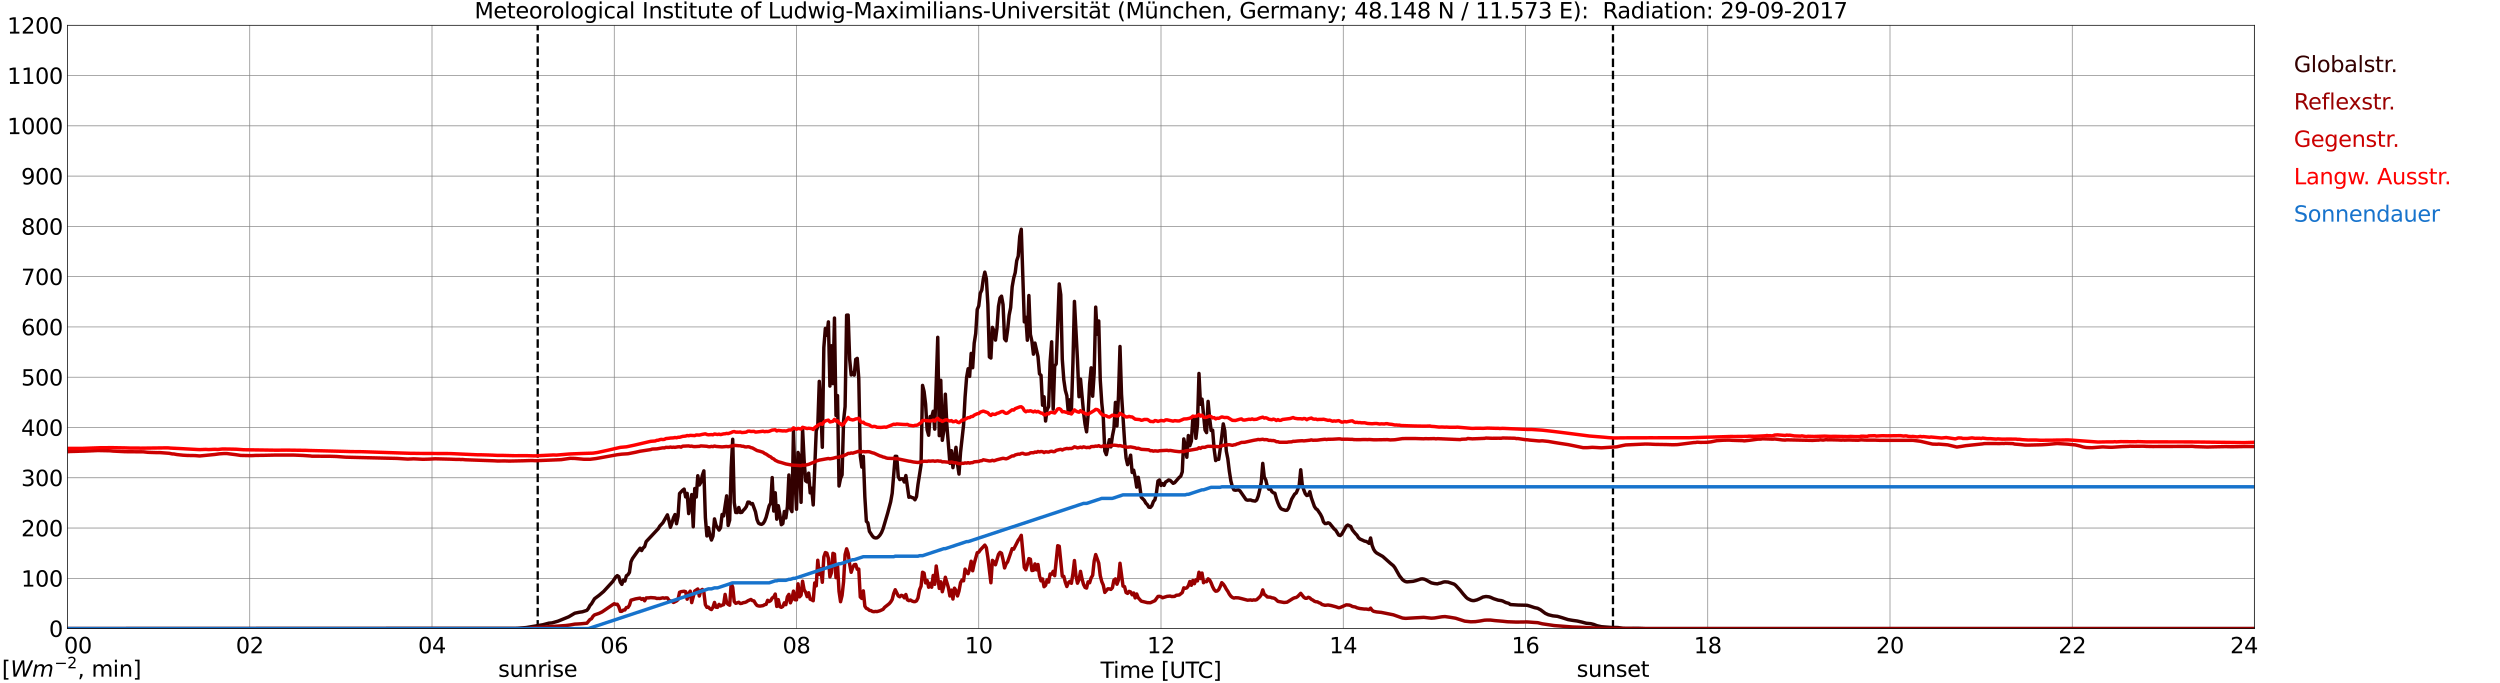 <?xml version="1.0" encoding="utf-8" standalone="no"?>
<!DOCTYPE svg PUBLIC "-//W3C//DTD SVG 1.1//EN"
  "http://www.w3.org/Graphics/SVG/1.1/DTD/svg11.dtd">
<svg xmlns:xlink="http://www.w3.org/1999/xlink" width="1085.4pt" height="296.64pt" viewBox="0 0 1085.4 296.64" xmlns="http://www.w3.org/2000/svg" version="1.1">
 <defs>
  <style type="text/css">*{stroke-linejoin: round; stroke-linecap: butt}</style>
 </defs>
 <g id="figure_1">
  <g id="patch_1">
   <path d="M 0 296.64 
L 1085.4 296.64 
L 1085.4 0 
L 0 0 
z
" style="fill: #ffffff"/>
  </g>
  <g id="axes_1">
   <g id="patch_2">
    <path d="M 29.306 272.909 
L 978.814 272.909 
L 978.814 10.976 
L 29.306 10.976 
z
" style="fill: #ffffff"/>
   </g>
   <g id="patch_3">
    <path d="M 978.814 272.909 
L 978.814 272.909 
L 978.814 10.976 
L 978.814 10.976 
z
" clip-path="url(#p7b0b3e6c1b)" style="fill: #d3d3d3; opacity: 0.25; stroke: #d3d3d3; stroke-linejoin: miter"/>
   </g>
   <g id="matplotlib.axis_1">
    <g id="xtick_1">
     <g id="line2d_1">
      <path d="M 29.306 272.909 
L 29.306 10.976 
" clip-path="url(#p7b0b3e6c1b)" style="fill: none; stroke: #808080; stroke-width: 0.3; stroke-linecap: square"/>
     </g>
     <g id="line2d_2"/>
     <g id="text_1">
      <!--    00 -->
      <g transform="translate(18.733 283.627) scale(0.095 -0.095)">
       <defs>
        <path id="DejaVuSans-20" transform="scale(0.016)"/>
        <path id="DejaVuSans-30" d="M 2034 4250 
Q 1547 4250 1301 3770 
Q 1056 3291 1056 2328 
Q 1056 1369 1301 889 
Q 1547 409 2034 409 
Q 2525 409 2770 889 
Q 3016 1369 3016 2328 
Q 3016 3291 2770 3770 
Q 2525 4250 2034 4250 
z
M 2034 4750 
Q 2819 4750 3233 4129 
Q 3647 3509 3647 2328 
Q 3647 1150 3233 529 
Q 2819 -91 2034 -91 
Q 1250 -91 836 529 
Q 422 1150 422 2328 
Q 422 3509 836 4129 
Q 1250 4750 2034 4750 
z
" transform="scale(0.016)"/>
       </defs>
       <use xlink:href="#DejaVuSans-20"/>
       <use xlink:href="#DejaVuSans-20" transform="translate(31.787 0)"/>
       <use xlink:href="#DejaVuSans-20" transform="translate(63.574 0)"/>
       <use xlink:href="#DejaVuSans-30" transform="translate(95.361 0)"/>
       <use xlink:href="#DejaVuSans-30" transform="translate(158.984 0)"/>
      </g>
     </g>
    </g>
    <g id="xtick_2">
     <g id="line2d_3">
      <path d="M 108.431 272.909 
L 108.431 10.976 
" clip-path="url(#p7b0b3e6c1b)" style="fill: none; stroke: #808080; stroke-width: 0.3; stroke-linecap: square"/>
     </g>
     <g id="line2d_4"/>
     <g id="text_2">
      <!-- 02 -->
      <g transform="translate(102.387 283.627) scale(0.095 -0.095)">
       <defs>
        <path id="DejaVuSans-32" d="M 1228 531 
L 3431 531 
L 3431 0 
L 469 0 
L 469 531 
Q 828 903 1448 1529 
Q 2069 2156 2228 2338 
Q 2531 2678 2651 2914 
Q 2772 3150 2772 3378 
Q 2772 3750 2511 3984 
Q 2250 4219 1831 4219 
Q 1534 4219 1204 4116 
Q 875 4013 500 3803 
L 500 4441 
Q 881 4594 1212 4672 
Q 1544 4750 1819 4750 
Q 2544 4750 2975 4387 
Q 3406 4025 3406 3419 
Q 3406 3131 3298 2873 
Q 3191 2616 2906 2266 
Q 2828 2175 2409 1742 
Q 1991 1309 1228 531 
z
" transform="scale(0.016)"/>
       </defs>
       <use xlink:href="#DejaVuSans-30"/>
       <use xlink:href="#DejaVuSans-32" transform="translate(63.623 0)"/>
      </g>
     </g>
    </g>
    <g id="xtick_3">
     <g id="line2d_5">
      <path d="M 187.557 272.909 
L 187.557 10.976 
" clip-path="url(#p7b0b3e6c1b)" style="fill: none; stroke: #808080; stroke-width: 0.3; stroke-linecap: square"/>
     </g>
     <g id="line2d_6"/>
     <g id="text_3">
      <!-- 04 -->
      <g transform="translate(181.513 283.627) scale(0.095 -0.095)">
       <defs>
        <path id="DejaVuSans-34" d="M 2419 4116 
L 825 1625 
L 2419 1625 
L 2419 4116 
z
M 2253 4666 
L 3047 4666 
L 3047 1625 
L 3713 1625 
L 3713 1100 
L 3047 1100 
L 3047 0 
L 2419 0 
L 2419 1100 
L 313 1100 
L 313 1709 
L 2253 4666 
z
" transform="scale(0.016)"/>
       </defs>
       <use xlink:href="#DejaVuSans-30"/>
       <use xlink:href="#DejaVuSans-34" transform="translate(63.623 0)"/>
      </g>
     </g>
    </g>
    <g id="xtick_4">
     <g id="line2d_7">
      <path d="M 266.683 272.909 
L 266.683 10.976 
" clip-path="url(#p7b0b3e6c1b)" style="fill: none; stroke: #808080; stroke-width: 0.3; stroke-linecap: square"/>
     </g>
     <g id="line2d_8"/>
     <g id="text_4">
      <!-- 06 -->
      <g transform="translate(260.638 283.627) scale(0.095 -0.095)">
       <defs>
        <path id="DejaVuSans-36" d="M 2113 2584 
Q 1688 2584 1439 2293 
Q 1191 2003 1191 1497 
Q 1191 994 1439 701 
Q 1688 409 2113 409 
Q 2538 409 2786 701 
Q 3034 994 3034 1497 
Q 3034 2003 2786 2293 
Q 2538 2584 2113 2584 
z
M 3366 4563 
L 3366 3988 
Q 3128 4100 2886 4159 
Q 2644 4219 2406 4219 
Q 1781 4219 1451 3797 
Q 1122 3375 1075 2522 
Q 1259 2794 1537 2939 
Q 1816 3084 2150 3084 
Q 2853 3084 3261 2657 
Q 3669 2231 3669 1497 
Q 3669 778 3244 343 
Q 2819 -91 2113 -91 
Q 1303 -91 875 529 
Q 447 1150 447 2328 
Q 447 3434 972 4092 
Q 1497 4750 2381 4750 
Q 2619 4750 2861 4703 
Q 3103 4656 3366 4563 
z
" transform="scale(0.016)"/>
       </defs>
       <use xlink:href="#DejaVuSans-30"/>
       <use xlink:href="#DejaVuSans-36" transform="translate(63.623 0)"/>
      </g>
     </g>
    </g>
    <g id="xtick_5">
     <g id="line2d_9">
      <path d="M 345.808 272.909 
L 345.808 10.976 
" clip-path="url(#p7b0b3e6c1b)" style="fill: none; stroke: #808080; stroke-width: 0.3; stroke-linecap: square"/>
     </g>
     <g id="line2d_10"/>
     <g id="text_5">
      <!-- 08 -->
      <g transform="translate(339.764 283.627) scale(0.095 -0.095)">
       <defs>
        <path id="DejaVuSans-38" d="M 2034 2216 
Q 1584 2216 1326 1975 
Q 1069 1734 1069 1313 
Q 1069 891 1326 650 
Q 1584 409 2034 409 
Q 2484 409 2743 651 
Q 3003 894 3003 1313 
Q 3003 1734 2745 1975 
Q 2488 2216 2034 2216 
z
M 1403 2484 
Q 997 2584 770 2862 
Q 544 3141 544 3541 
Q 544 4100 942 4425 
Q 1341 4750 2034 4750 
Q 2731 4750 3128 4425 
Q 3525 4100 3525 3541 
Q 3525 3141 3298 2862 
Q 3072 2584 2669 2484 
Q 3125 2378 3379 2068 
Q 3634 1759 3634 1313 
Q 3634 634 3220 271 
Q 2806 -91 2034 -91 
Q 1263 -91 848 271 
Q 434 634 434 1313 
Q 434 1759 690 2068 
Q 947 2378 1403 2484 
z
M 1172 3481 
Q 1172 3119 1398 2916 
Q 1625 2713 2034 2713 
Q 2441 2713 2670 2916 
Q 2900 3119 2900 3481 
Q 2900 3844 2670 4047 
Q 2441 4250 2034 4250 
Q 1625 4250 1398 4047 
Q 1172 3844 1172 3481 
z
" transform="scale(0.016)"/>
       </defs>
       <use xlink:href="#DejaVuSans-30"/>
       <use xlink:href="#DejaVuSans-38" transform="translate(63.623 0)"/>
      </g>
     </g>
    </g>
    <g id="xtick_6">
     <g id="line2d_11">
      <path d="M 424.934 272.909 
L 424.934 10.976 
" clip-path="url(#p7b0b3e6c1b)" style="fill: none; stroke: #808080; stroke-width: 0.3; stroke-linecap: square"/>
     </g>
     <g id="line2d_12"/>
     <g id="text_6">
      <!-- 10 -->
      <g transform="translate(418.89 283.627) scale(0.095 -0.095)">
       <defs>
        <path id="DejaVuSans-31" d="M 794 531 
L 1825 531 
L 1825 4091 
L 703 3866 
L 703 4441 
L 1819 4666 
L 2450 4666 
L 2450 531 
L 3481 531 
L 3481 0 
L 794 0 
L 794 531 
z
" transform="scale(0.016)"/>
       </defs>
       <use xlink:href="#DejaVuSans-31"/>
       <use xlink:href="#DejaVuSans-30" transform="translate(63.623 0)"/>
      </g>
     </g>
    </g>
    <g id="xtick_7">
     <g id="line2d_13">
      <path d="M 504.06 272.909 
L 504.06 10.976 
" clip-path="url(#p7b0b3e6c1b)" style="fill: none; stroke: #808080; stroke-width: 0.3; stroke-linecap: square"/>
     </g>
     <g id="line2d_14"/>
     <g id="text_7">
      <!-- 12 -->
      <g transform="translate(498.015 283.627) scale(0.095 -0.095)">
       <use xlink:href="#DejaVuSans-31"/>
       <use xlink:href="#DejaVuSans-32" transform="translate(63.623 0)"/>
      </g>
     </g>
    </g>
    <g id="xtick_8">
     <g id="line2d_15">
      <path d="M 583.185 272.909 
L 583.185 10.976 
" clip-path="url(#p7b0b3e6c1b)" style="fill: none; stroke: #808080; stroke-width: 0.3; stroke-linecap: square"/>
     </g>
     <g id="line2d_16"/>
     <g id="text_8">
      <!-- 14 -->
      <g transform="translate(577.141 283.627) scale(0.095 -0.095)">
       <use xlink:href="#DejaVuSans-31"/>
       <use xlink:href="#DejaVuSans-34" transform="translate(63.623 0)"/>
      </g>
     </g>
    </g>
    <g id="xtick_9">
     <g id="line2d_17">
      <path d="M 662.311 272.909 
L 662.311 10.976 
" clip-path="url(#p7b0b3e6c1b)" style="fill: none; stroke: #808080; stroke-width: 0.3; stroke-linecap: square"/>
     </g>
     <g id="line2d_18"/>
     <g id="text_9">
      <!-- 16 -->
      <g transform="translate(656.267 283.627) scale(0.095 -0.095)">
       <use xlink:href="#DejaVuSans-31"/>
       <use xlink:href="#DejaVuSans-36" transform="translate(63.623 0)"/>
      </g>
     </g>
    </g>
    <g id="xtick_10">
     <g id="line2d_19">
      <path d="M 741.437 272.909 
L 741.437 10.976 
" clip-path="url(#p7b0b3e6c1b)" style="fill: none; stroke: #808080; stroke-width: 0.3; stroke-linecap: square"/>
     </g>
     <g id="line2d_20"/>
     <g id="text_10">
      <!-- 18 -->
      <g transform="translate(735.392 283.627) scale(0.095 -0.095)">
       <use xlink:href="#DejaVuSans-31"/>
       <use xlink:href="#DejaVuSans-38" transform="translate(63.623 0)"/>
      </g>
     </g>
    </g>
    <g id="xtick_11">
     <g id="line2d_21">
      <path d="M 820.562 272.909 
L 820.562 10.976 
" clip-path="url(#p7b0b3e6c1b)" style="fill: none; stroke: #808080; stroke-width: 0.3; stroke-linecap: square"/>
     </g>
     <g id="line2d_22"/>
     <g id="text_11">
      <!-- 20 -->
      <g transform="translate(814.518 283.627) scale(0.095 -0.095)">
       <use xlink:href="#DejaVuSans-32"/>
       <use xlink:href="#DejaVuSans-30" transform="translate(63.623 0)"/>
      </g>
     </g>
    </g>
    <g id="xtick_12">
     <g id="line2d_23">
      <path d="M 899.688 272.909 
L 899.688 10.976 
" clip-path="url(#p7b0b3e6c1b)" style="fill: none; stroke: #808080; stroke-width: 0.3; stroke-linecap: square"/>
     </g>
     <g id="line2d_24"/>
     <g id="text_12">
      <!-- 22 -->
      <g transform="translate(893.644 283.627) scale(0.095 -0.095)">
       <use xlink:href="#DejaVuSans-32"/>
       <use xlink:href="#DejaVuSans-32" transform="translate(63.623 0)"/>
      </g>
     </g>
    </g>
    <g id="xtick_13">
     <g id="line2d_25">
      <path d="M 978.814 272.909 
L 978.814 10.976 
" clip-path="url(#p7b0b3e6c1b)" style="fill: none; stroke: #808080; stroke-width: 0.3; stroke-linecap: square"/>
     </g>
     <g id="line2d_26"/>
     <g id="text_13">
      <!-- 24    -->
      <g transform="translate(968.241 283.627) scale(0.095 -0.095)">
       <use xlink:href="#DejaVuSans-32"/>
       <use xlink:href="#DejaVuSans-34" transform="translate(63.623 0)"/>
       <use xlink:href="#DejaVuSans-20" transform="translate(127.246 0)"/>
       <use xlink:href="#DejaVuSans-20" transform="translate(159.033 0)"/>
       <use xlink:href="#DejaVuSans-20" transform="translate(190.82 0)"/>
      </g>
     </g>
    </g>
    <g id="text_14">
     <!-- Time [UTC] -->
     <g transform="translate(477.806 294.322) scale(0.095 -0.095)">
      <defs>
       <path id="DejaVuSans-54" d="M -19 4666 
L 3928 4666 
L 3928 4134 
L 2272 4134 
L 2272 0 
L 1638 0 
L 1638 4134 
L -19 4134 
L -19 4666 
z
" transform="scale(0.016)"/>
       <path id="DejaVuSans-69" d="M 603 3500 
L 1178 3500 
L 1178 0 
L 603 0 
L 603 3500 
z
M 603 4863 
L 1178 4863 
L 1178 4134 
L 603 4134 
L 603 4863 
z
" transform="scale(0.016)"/>
       <path id="DejaVuSans-6d" d="M 3328 2828 
Q 3544 3216 3844 3400 
Q 4144 3584 4550 3584 
Q 5097 3584 5394 3201 
Q 5691 2819 5691 2113 
L 5691 0 
L 5113 0 
L 5113 2094 
Q 5113 2597 4934 2840 
Q 4756 3084 4391 3084 
Q 3944 3084 3684 2787 
Q 3425 2491 3425 1978 
L 3425 0 
L 2847 0 
L 2847 2094 
Q 2847 2600 2669 2842 
Q 2491 3084 2119 3084 
Q 1678 3084 1418 2786 
Q 1159 2488 1159 1978 
L 1159 0 
L 581 0 
L 581 3500 
L 1159 3500 
L 1159 2956 
Q 1356 3278 1631 3431 
Q 1906 3584 2284 3584 
Q 2666 3584 2933 3390 
Q 3200 3197 3328 2828 
z
" transform="scale(0.016)"/>
       <path id="DejaVuSans-65" d="M 3597 1894 
L 3597 1613 
L 953 1613 
Q 991 1019 1311 708 
Q 1631 397 2203 397 
Q 2534 397 2845 478 
Q 3156 559 3463 722 
L 3463 178 
Q 3153 47 2828 -22 
Q 2503 -91 2169 -91 
Q 1331 -91 842 396 
Q 353 884 353 1716 
Q 353 2575 817 3079 
Q 1281 3584 2069 3584 
Q 2775 3584 3186 3129 
Q 3597 2675 3597 1894 
z
M 3022 2063 
Q 3016 2534 2758 2815 
Q 2500 3097 2075 3097 
Q 1594 3097 1305 2825 
Q 1016 2553 972 2059 
L 3022 2063 
z
" transform="scale(0.016)"/>
       <path id="DejaVuSans-5b" d="M 550 4863 
L 1875 4863 
L 1875 4416 
L 1125 4416 
L 1125 -397 
L 1875 -397 
L 1875 -844 
L 550 -844 
L 550 4863 
z
" transform="scale(0.016)"/>
       <path id="DejaVuSans-55" d="M 556 4666 
L 1191 4666 
L 1191 1831 
Q 1191 1081 1462 751 
Q 1734 422 2344 422 
Q 2950 422 3222 751 
Q 3494 1081 3494 1831 
L 3494 4666 
L 4128 4666 
L 4128 1753 
Q 4128 841 3676 375 
Q 3225 -91 2344 -91 
Q 1459 -91 1007 375 
Q 556 841 556 1753 
L 556 4666 
z
" transform="scale(0.016)"/>
       <path id="DejaVuSans-43" d="M 4122 4306 
L 4122 3641 
Q 3803 3938 3442 4084 
Q 3081 4231 2675 4231 
Q 1875 4231 1450 3742 
Q 1025 3253 1025 2328 
Q 1025 1406 1450 917 
Q 1875 428 2675 428 
Q 3081 428 3442 575 
Q 3803 722 4122 1019 
L 4122 359 
Q 3791 134 3420 21 
Q 3050 -91 2638 -91 
Q 1578 -91 968 557 
Q 359 1206 359 2328 
Q 359 3453 968 4101 
Q 1578 4750 2638 4750 
Q 3056 4750 3426 4639 
Q 3797 4528 4122 4306 
z
" transform="scale(0.016)"/>
       <path id="DejaVuSans-5d" d="M 1947 4863 
L 1947 -844 
L 622 -844 
L 622 -397 
L 1369 -397 
L 1369 4416 
L 622 4416 
L 622 4863 
L 1947 4863 
z
" transform="scale(0.016)"/>
      </defs>
      <use xlink:href="#DejaVuSans-54"/>
      <use xlink:href="#DejaVuSans-69" transform="translate(57.959 0)"/>
      <use xlink:href="#DejaVuSans-6d" transform="translate(85.742 0)"/>
      <use xlink:href="#DejaVuSans-65" transform="translate(183.154 0)"/>
      <use xlink:href="#DejaVuSans-20" transform="translate(244.678 0)"/>
      <use xlink:href="#DejaVuSans-5b" transform="translate(276.465 0)"/>
      <use xlink:href="#DejaVuSans-55" transform="translate(315.479 0)"/>
      <use xlink:href="#DejaVuSans-54" transform="translate(388.672 0)"/>
      <use xlink:href="#DejaVuSans-43" transform="translate(443.881 0)"/>
      <use xlink:href="#DejaVuSans-5d" transform="translate(513.705 0)"/>
     </g>
    </g>
   </g>
   <g id="matplotlib.axis_2">
    <g id="ytick_1">
     <g id="line2d_27">
      <path d="M 29.306 272.909 
L 978.814 272.909 
" clip-path="url(#p7b0b3e6c1b)" style="fill: none; stroke: #808080; stroke-width: 0.3; stroke-linecap: square"/>
     </g>
     <g id="line2d_28"/>
     <g id="text_15">
      <!-- 0 -->
      <g transform="translate(21.261 276.518) scale(0.095 -0.095)">
       <use xlink:href="#DejaVuSans-30"/>
      </g>
     </g>
    </g>
    <g id="ytick_2">
     <g id="line2d_29">
      <path d="M 29.306 251.081 
L 978.814 251.081 
" clip-path="url(#p7b0b3e6c1b)" style="fill: none; stroke: #808080; stroke-width: 0.3; stroke-linecap: square"/>
     </g>
     <g id="line2d_30"/>
     <g id="text_16">
      <!-- 100 -->
      <g transform="translate(9.173 254.69) scale(0.095 -0.095)">
       <use xlink:href="#DejaVuSans-31"/>
       <use xlink:href="#DejaVuSans-30" transform="translate(63.623 0)"/>
       <use xlink:href="#DejaVuSans-30" transform="translate(127.246 0)"/>
      </g>
     </g>
    </g>
    <g id="ytick_3">
     <g id="line2d_31">
      <path d="M 29.306 229.253 
L 978.814 229.253 
" clip-path="url(#p7b0b3e6c1b)" style="fill: none; stroke: #808080; stroke-width: 0.3; stroke-linecap: square"/>
     </g>
     <g id="line2d_32"/>
     <g id="text_17">
      <!-- 200 -->
      <g transform="translate(9.173 232.863) scale(0.095 -0.095)">
       <use xlink:href="#DejaVuSans-32"/>
       <use xlink:href="#DejaVuSans-30" transform="translate(63.623 0)"/>
       <use xlink:href="#DejaVuSans-30" transform="translate(127.246 0)"/>
      </g>
     </g>
    </g>
    <g id="ytick_4">
     <g id="line2d_33">
      <path d="M 29.306 207.426 
L 978.814 207.426 
" clip-path="url(#p7b0b3e6c1b)" style="fill: none; stroke: #808080; stroke-width: 0.3; stroke-linecap: square"/>
     </g>
     <g id="line2d_34"/>
     <g id="text_18">
      <!-- 300 -->
      <g transform="translate(9.173 211.035) scale(0.095 -0.095)">
       <defs>
        <path id="DejaVuSans-33" d="M 2597 2516 
Q 3050 2419 3304 2112 
Q 3559 1806 3559 1356 
Q 3559 666 3084 287 
Q 2609 -91 1734 -91 
Q 1441 -91 1130 -33 
Q 819 25 488 141 
L 488 750 
Q 750 597 1062 519 
Q 1375 441 1716 441 
Q 2309 441 2620 675 
Q 2931 909 2931 1356 
Q 2931 1769 2642 2001 
Q 2353 2234 1838 2234 
L 1294 2234 
L 1294 2753 
L 1863 2753 
Q 2328 2753 2575 2939 
Q 2822 3125 2822 3475 
Q 2822 3834 2567 4026 
Q 2313 4219 1838 4219 
Q 1578 4219 1281 4162 
Q 984 4106 628 3988 
L 628 4550 
Q 988 4650 1302 4700 
Q 1616 4750 1894 4750 
Q 2613 4750 3031 4423 
Q 3450 4097 3450 3541 
Q 3450 3153 3228 2886 
Q 3006 2619 2597 2516 
z
" transform="scale(0.016)"/>
       </defs>
       <use xlink:href="#DejaVuSans-33"/>
       <use xlink:href="#DejaVuSans-30" transform="translate(63.623 0)"/>
       <use xlink:href="#DejaVuSans-30" transform="translate(127.246 0)"/>
      </g>
     </g>
    </g>
    <g id="ytick_5">
     <g id="line2d_35">
      <path d="M 29.306 185.598 
L 978.814 185.598 
" clip-path="url(#p7b0b3e6c1b)" style="fill: none; stroke: #808080; stroke-width: 0.3; stroke-linecap: square"/>
     </g>
     <g id="line2d_36"/>
     <g id="text_19">
      <!-- 400 -->
      <g transform="translate(9.173 189.207) scale(0.095 -0.095)">
       <use xlink:href="#DejaVuSans-34"/>
       <use xlink:href="#DejaVuSans-30" transform="translate(63.623 0)"/>
       <use xlink:href="#DejaVuSans-30" transform="translate(127.246 0)"/>
      </g>
     </g>
    </g>
    <g id="ytick_6">
     <g id="line2d_37">
      <path d="M 29.306 163.77 
L 978.814 163.77 
" clip-path="url(#p7b0b3e6c1b)" style="fill: none; stroke: #808080; stroke-width: 0.3; stroke-linecap: square"/>
     </g>
     <g id="line2d_38"/>
     <g id="text_20">
      <!-- 500 -->
      <g transform="translate(9.173 167.379) scale(0.095 -0.095)">
       <defs>
        <path id="DejaVuSans-35" d="M 691 4666 
L 3169 4666 
L 3169 4134 
L 1269 4134 
L 1269 2991 
Q 1406 3038 1543 3061 
Q 1681 3084 1819 3084 
Q 2600 3084 3056 2656 
Q 3513 2228 3513 1497 
Q 3513 744 3044 326 
Q 2575 -91 1722 -91 
Q 1428 -91 1123 -41 
Q 819 9 494 109 
L 494 744 
Q 775 591 1075 516 
Q 1375 441 1709 441 
Q 2250 441 2565 725 
Q 2881 1009 2881 1497 
Q 2881 1984 2565 2268 
Q 2250 2553 1709 2553 
Q 1456 2553 1204 2497 
Q 953 2441 691 2322 
L 691 4666 
z
" transform="scale(0.016)"/>
       </defs>
       <use xlink:href="#DejaVuSans-35"/>
       <use xlink:href="#DejaVuSans-30" transform="translate(63.623 0)"/>
       <use xlink:href="#DejaVuSans-30" transform="translate(127.246 0)"/>
      </g>
     </g>
    </g>
    <g id="ytick_7">
     <g id="line2d_39">
      <path d="M 29.306 141.942 
L 978.814 141.942 
" clip-path="url(#p7b0b3e6c1b)" style="fill: none; stroke: #808080; stroke-width: 0.3; stroke-linecap: square"/>
     </g>
     <g id="line2d_40"/>
     <g id="text_21">
      <!-- 600 -->
      <g transform="translate(9.173 145.551) scale(0.095 -0.095)">
       <use xlink:href="#DejaVuSans-36"/>
       <use xlink:href="#DejaVuSans-30" transform="translate(63.623 0)"/>
       <use xlink:href="#DejaVuSans-30" transform="translate(127.246 0)"/>
      </g>
     </g>
    </g>
    <g id="ytick_8">
     <g id="line2d_41">
      <path d="M 29.306 120.114 
L 978.814 120.114 
" clip-path="url(#p7b0b3e6c1b)" style="fill: none; stroke: #808080; stroke-width: 0.3; stroke-linecap: square"/>
     </g>
     <g id="line2d_42"/>
     <g id="text_22">
      <!-- 700 -->
      <g transform="translate(9.173 123.724) scale(0.095 -0.095)">
       <defs>
        <path id="DejaVuSans-37" d="M 525 4666 
L 3525 4666 
L 3525 4397 
L 1831 0 
L 1172 0 
L 2766 4134 
L 525 4134 
L 525 4666 
z
" transform="scale(0.016)"/>
       </defs>
       <use xlink:href="#DejaVuSans-37"/>
       <use xlink:href="#DejaVuSans-30" transform="translate(63.623 0)"/>
       <use xlink:href="#DejaVuSans-30" transform="translate(127.246 0)"/>
      </g>
     </g>
    </g>
    <g id="ytick_9">
     <g id="line2d_43">
      <path d="M 29.306 98.287 
L 978.814 98.287 
" clip-path="url(#p7b0b3e6c1b)" style="fill: none; stroke: #808080; stroke-width: 0.3; stroke-linecap: square"/>
     </g>
     <g id="line2d_44"/>
     <g id="text_23">
      <!-- 800 -->
      <g transform="translate(9.173 101.896) scale(0.095 -0.095)">
       <use xlink:href="#DejaVuSans-38"/>
       <use xlink:href="#DejaVuSans-30" transform="translate(63.623 0)"/>
       <use xlink:href="#DejaVuSans-30" transform="translate(127.246 0)"/>
      </g>
     </g>
    </g>
    <g id="ytick_10">
     <g id="line2d_45">
      <path d="M 29.306 76.459 
L 978.814 76.459 
" clip-path="url(#p7b0b3e6c1b)" style="fill: none; stroke: #808080; stroke-width: 0.3; stroke-linecap: square"/>
     </g>
     <g id="line2d_46"/>
     <g id="text_24">
      <!-- 900 -->
      <g transform="translate(9.173 80.068) scale(0.095 -0.095)">
       <defs>
        <path id="DejaVuSans-39" d="M 703 97 
L 703 672 
Q 941 559 1184 500 
Q 1428 441 1663 441 
Q 2288 441 2617 861 
Q 2947 1281 2994 2138 
Q 2813 1869 2534 1725 
Q 2256 1581 1919 1581 
Q 1219 1581 811 2004 
Q 403 2428 403 3163 
Q 403 3881 828 4315 
Q 1253 4750 1959 4750 
Q 2769 4750 3195 4129 
Q 3622 3509 3622 2328 
Q 3622 1225 3098 567 
Q 2575 -91 1691 -91 
Q 1453 -91 1209 -44 
Q 966 3 703 97 
z
M 1959 2075 
Q 2384 2075 2632 2365 
Q 2881 2656 2881 3163 
Q 2881 3666 2632 3958 
Q 2384 4250 1959 4250 
Q 1534 4250 1286 3958 
Q 1038 3666 1038 3163 
Q 1038 2656 1286 2365 
Q 1534 2075 1959 2075 
z
" transform="scale(0.016)"/>
       </defs>
       <use xlink:href="#DejaVuSans-39"/>
       <use xlink:href="#DejaVuSans-30" transform="translate(63.623 0)"/>
       <use xlink:href="#DejaVuSans-30" transform="translate(127.246 0)"/>
      </g>
     </g>
    </g>
    <g id="ytick_11">
     <g id="line2d_47">
      <path d="M 29.306 54.631 
L 978.814 54.631 
" clip-path="url(#p7b0b3e6c1b)" style="fill: none; stroke: #808080; stroke-width: 0.3; stroke-linecap: square"/>
     </g>
     <g id="line2d_48"/>
     <g id="text_25">
      <!-- 1000 -->
      <g transform="translate(3.128 58.24) scale(0.095 -0.095)">
       <use xlink:href="#DejaVuSans-31"/>
       <use xlink:href="#DejaVuSans-30" transform="translate(63.623 0)"/>
       <use xlink:href="#DejaVuSans-30" transform="translate(127.246 0)"/>
       <use xlink:href="#DejaVuSans-30" transform="translate(190.869 0)"/>
      </g>
     </g>
    </g>
    <g id="ytick_12">
     <g id="line2d_49">
      <path d="M 29.306 32.803 
L 978.814 32.803 
" clip-path="url(#p7b0b3e6c1b)" style="fill: none; stroke: #808080; stroke-width: 0.3; stroke-linecap: square"/>
     </g>
     <g id="line2d_50"/>
     <g id="text_26">
      <!-- 1100 -->
      <g transform="translate(3.128 36.413) scale(0.095 -0.095)">
       <use xlink:href="#DejaVuSans-31"/>
       <use xlink:href="#DejaVuSans-31" transform="translate(63.623 0)"/>
       <use xlink:href="#DejaVuSans-30" transform="translate(127.246 0)"/>
       <use xlink:href="#DejaVuSans-30" transform="translate(190.869 0)"/>
      </g>
     </g>
    </g>
    <g id="ytick_13">
     <g id="line2d_51">
      <path d="M 29.306 10.976 
L 978.814 10.976 
" clip-path="url(#p7b0b3e6c1b)" style="fill: none; stroke: #808080; stroke-width: 0.3; stroke-linecap: square"/>
     </g>
     <g id="line2d_52"/>
     <g id="text_27">
      <!-- 1200 -->
      <g transform="translate(3.128 14.585) scale(0.095 -0.095)">
       <use xlink:href="#DejaVuSans-31"/>
       <use xlink:href="#DejaVuSans-32" transform="translate(63.623 0)"/>
       <use xlink:href="#DejaVuSans-30" transform="translate(127.246 0)"/>
       <use xlink:href="#DejaVuSans-30" transform="translate(190.869 0)"/>
      </g>
     </g>
    </g>
   </g>
   <g id="line2d_53">
    <path d="M 233.45 272.909 
L 233.45 10.976 
" clip-path="url(#p7b0b3e6c1b)" style="fill: none; stroke-dasharray: 3.7,1.6; stroke-dashoffset: 0; stroke: #000000"/>
   </g>
   <g id="line2d_54">
    <path d="M 700.291 272.909 
L 700.291 10.976 
" clip-path="url(#p7b0b3e6c1b)" style="fill: none; stroke-dasharray: 3.7,1.6; stroke-dashoffset: 0; stroke: #000000"/>
   </g>
   <g id="line2d_55">
    <path d="M 29.306 272.909 
L 224.482 272.808 
L 228.439 272.47 
L 235.692 271.243 
L 238.329 270.545 
L 239.648 270.44 
L 242.286 269.678 
L 246.901 267.797 
L 249.539 266.232 
L 251.517 265.808 
L 252.836 265.618 
L 254.814 264.983 
L 255.473 264.136 
L 256.133 262.89 
L 256.792 262.148 
L 258.111 259.95 
L 260.089 258.468 
L 262.067 256.798 
L 266.023 252.482 
L 267.342 250.494 
L 268.002 249.924 
L 268.661 250.367 
L 269.32 252.757 
L 269.98 253.709 
L 270.639 251.828 
L 271.298 252.271 
L 271.958 249.966 
L 272.617 249.542 
L 273.277 248.527 
L 273.936 243.959 
L 274.595 242.498 
L 276.573 239.707 
L 277.892 238.015 
L 278.552 239.03 
L 279.211 237.91 
L 279.87 237.338 
L 280.53 235.16 
L 285.805 229.513 
L 286.464 228.391 
L 287.783 226.974 
L 289.761 223.528 
L 290.42 225.959 
L 291.08 228.919 
L 291.739 227.06 
L 292.399 224.774 
L 293.058 223.399 
L 293.717 227.376 
L 294.377 224.161 
L 295.036 214.262 
L 296.355 212.867 
L 297.014 212.359 
L 297.674 215.744 
L 298.333 214.199 
L 298.992 222.978 
L 300.311 214.729 
L 300.971 228.688 
L 301.63 212.105 
L 302.289 215.786 
L 302.949 206.544 
L 303.608 210.562 
L 304.267 209.504 
L 304.927 206.395 
L 305.586 204.429 
L 306.246 224.755 
L 306.905 232.685 
L 307.564 229.09 
L 308.224 232.431 
L 308.883 234.461 
L 309.543 232.77 
L 310.202 225.283 
L 310.861 227.989 
L 312.18 230.148 
L 312.839 229.111 
L 313.499 223.379 
L 314.158 223.993 
L 315.477 215.277 
L 316.136 228.138 
L 316.796 225.811 
L 317.455 202.968 
L 318.114 190.721 
L 318.774 218.198 
L 319.433 222.491 
L 320.093 222.533 
L 320.752 220.332 
L 321.411 222.533 
L 322.071 222.428 
L 322.73 221.539 
L 323.39 220.863 
L 324.049 219.911 
L 324.708 217.986 
L 325.368 218.049 
L 326.027 218.789 
L 326.686 218.621 
L 328.005 222.216 
L 328.665 225.577 
L 329.324 227.145 
L 329.983 227.503 
L 330.643 227.651 
L 331.302 227.291 
L 331.961 226.276 
L 332.621 224.606 
L 333.94 219.592 
L 334.599 218.451 
L 335.258 207.347 
L 335.918 221.878 
L 336.577 213.945 
L 337.236 225.409 
L 337.896 219.551 
L 338.555 223.294 
L 339.215 227.8 
L 339.874 227.313 
L 340.533 222.068 
L 341.193 224.859 
L 341.852 219.931 
L 342.512 206.225 
L 343.171 220.734 
L 343.83 222.131 
L 344.49 186.977 
L 345.149 207.79 
L 345.808 221.116 
L 346.468 196.433 
L 347.127 198.505 
L 347.787 218.091 
L 348.446 186.133 
L 349.105 199.648 
L 349.765 208.764 
L 350.424 209.228 
L 351.083 205.422 
L 351.743 213.987 
L 352.402 211.957 
L 353.062 219.234 
L 354.38 186.977 
L 355.04 185.118 
L 355.699 165.573 
L 356.359 176.91 
L 357.018 194.191 
L 357.677 150.852 
L 358.337 142.582 
L 358.996 145.566 
L 359.655 139.749 
L 360.315 167.625 
L 360.974 150.112 
L 361.634 166.546 
L 362.293 138.077 
L 362.952 180.401 
L 363.612 171.75 
L 364.271 211.005 
L 364.93 207.685 
L 365.59 206.205 
L 366.249 182.62 
L 366.909 176.531 
L 367.568 136.83 
L 368.227 136.787 
L 368.887 155.949 
L 369.546 162.781 
L 370.206 161.744 
L 370.865 162.866 
L 371.524 156.012 
L 372.184 155.591 
L 372.843 164.324 
L 373.502 197.935 
L 374.162 202.798 
L 374.821 198.147 
L 375.481 215.7 
L 376.14 226.339 
L 376.799 226.996 
L 377.459 230.696 
L 378.777 232.728 
L 379.437 233.383 
L 380.096 233.553 
L 380.756 233.51 
L 381.415 233.023 
L 382.074 232.263 
L 382.734 231.183 
L 383.393 229.555 
L 385.371 222.849 
L 386.69 217.859 
L 387.349 214.157 
L 388.668 198.103 
L 389.328 198.147 
L 389.987 206.987 
L 390.646 208.214 
L 391.306 207.853 
L 391.965 207.875 
L 392.624 209.272 
L 393.284 206.459 
L 394.603 215.893 
L 395.262 215.681 
L 395.921 216.019 
L 396.581 216.187 
L 397.24 216.99 
L 397.899 215.637 
L 398.559 210.307 
L 399.878 201.868 
L 400.537 167.328 
L 401.196 169.973 
L 401.856 175.45 
L 402.515 186.576 
L 403.175 188.966 
L 403.834 180.844 
L 404.493 181.204 
L 405.153 178.56 
L 405.812 186.322 
L 407.131 146.452 
L 407.79 189.136 
L 408.45 165.108 
L 409.109 191.166 
L 409.768 187.041 
L 410.428 171.137 
L 411.087 184.524 
L 412.406 201.128 
L 413.065 195.671 
L 413.725 203.032 
L 415.043 194.211 
L 415.703 201.445 
L 416.362 205.823 
L 417.022 196.433 
L 418.34 184.567 
L 419 172.342 
L 419.659 163.84 
L 420.318 160.094 
L 420.978 163.416 
L 421.637 153.432 
L 422.297 159.651 
L 422.956 148.99 
L 423.615 144.804 
L 424.275 134.355 
L 424.934 132.831 
L 425.593 127.311 
L 426.253 125.916 
L 426.912 121.051 
L 427.572 118.152 
L 428.231 120.988 
L 428.89 132.155 
L 429.55 154.978 
L 430.209 155.443 
L 430.869 142.139 
L 431.528 143.577 
L 432.187 147.659 
L 432.847 142.582 
L 433.506 133.002 
L 434.165 129.363 
L 434.825 128.581 
L 435.484 132.24 
L 436.144 147.131 
L 436.803 147.954 
L 437.462 143.258 
L 438.122 136.872 
L 438.781 133.571 
L 439.44 124.541 
L 440.1 120.754 
L 440.759 118.386 
L 441.419 113.182 
L 442.078 111.193 
L 442.737 102.628 
L 443.397 99.54 
L 444.716 139.749 
L 445.375 137.76 
L 446.034 147.722 
L 446.694 128.306 
L 447.353 145.205 
L 448.012 148.146 
L 448.672 153.771 
L 449.331 148.949 
L 450.65 154.829 
L 451.309 162.316 
L 451.969 162.93 
L 452.628 175.937 
L 453.287 172.278 
L 453.947 182.791 
L 454.606 177.84 
L 455.266 176.55 
L 455.925 157.008 
L 456.584 148.399 
L 457.244 177.65 
L 457.903 158.889 
L 458.563 158.001 
L 459.881 123.271 
L 460.541 127.988 
L 461.2 155.949 
L 461.859 164.874 
L 462.519 169.443 
L 463.178 171.792 
L 463.838 179.279 
L 464.497 173.568 
L 465.156 178.2 
L 465.816 157.811 
L 466.475 130.865 
L 467.794 156.183 
L 468.453 172.237 
L 469.113 164.58 
L 470.431 179.025 
L 471.091 184.249 
L 471.75 187.486 
L 472.409 180.147 
L 473.069 166.695 
L 473.728 159.693 
L 474.388 172.025 
L 475.047 162.083 
L 475.706 133.34 
L 476.366 145.12 
L 477.025 139.347 
L 477.685 164.896 
L 478.344 174.944 
L 479.003 181.394 
L 479.663 195.82 
L 480.322 197.385 
L 481.641 190.891 
L 482.3 194.021 
L 482.96 189.348 
L 483.619 186.006 
L 484.278 174.71 
L 484.938 184.947 
L 485.597 171.896 
L 486.256 150.429 
L 486.916 171.157 
L 488.235 191.419 
L 488.894 198.801 
L 489.553 201.742 
L 490.213 199.965 
L 490.872 197.616 
L 491.532 205.125 
L 492.191 204.132 
L 492.85 207.177 
L 493.51 211.492 
L 494.169 207.22 
L 494.828 211.027 
L 495.488 215.871 
L 496.807 217.224 
L 497.466 218.429 
L 498.125 219.086 
L 498.785 220.164 
L 499.444 220.291 
L 500.103 219.507 
L 500.763 217.752 
L 501.422 216.949 
L 502.082 213.945 
L 502.741 208.849 
L 503.4 208.384 
L 504.06 210.774 
L 504.719 209.949 
L 505.379 210.73 
L 506.038 209.272 
L 506.697 208.912 
L 507.357 208.384 
L 508.016 208.552 
L 509.335 209.842 
L 509.994 209.547 
L 511.972 207.262 
L 512.632 206.753 
L 513.291 204.872 
L 513.95 190.574 
L 514.61 193.853 
L 515.269 198.526 
L 515.929 189.092 
L 516.588 193.493 
L 517.247 191.504 
L 517.907 181.226 
L 518.566 181.776 
L 519.226 190.299 
L 519.885 184.524 
L 520.544 162.146 
L 521.204 175.535 
L 521.863 173.293 
L 523.182 186.702 
L 523.841 187.824 
L 524.501 174.267 
L 525.16 181.374 
L 525.819 186.894 
L 526.479 186.766 
L 527.138 195.058 
L 527.797 199.965 
L 528.457 199.351 
L 529.116 199.437 
L 529.776 194.909 
L 531.094 184.037 
L 531.754 187.041 
L 532.413 195.839 
L 533.073 199.203 
L 533.732 204.597 
L 534.391 208.805 
L 535.051 211.344 
L 535.71 212.677 
L 536.369 212.845 
L 537.688 212.655 
L 538.348 213.12 
L 540.985 216.949 
L 541.644 217.161 
L 542.963 217.054 
L 543.623 217.351 
L 544.941 217.562 
L 545.601 217.097 
L 546.26 215.406 
L 546.919 212.655 
L 547.579 209.418 
L 548.238 201.192 
L 548.898 207.135 
L 549.557 208.403 
L 550.216 211.195 
L 550.876 212.38 
L 551.535 212.276 
L 552.195 213.437 
L 552.854 213.945 
L 553.513 214.157 
L 554.173 216.569 
L 554.832 218.387 
L 555.491 219.867 
L 556.151 220.841 
L 556.81 221.179 
L 558.129 221.581 
L 558.788 221.496 
L 559.448 220.607 
L 560.766 216.759 
L 562.085 214.517 
L 562.745 214.05 
L 563.404 212.548 
L 564.063 210.625 
L 564.723 203.961 
L 565.382 210.436 
L 566.042 212.655 
L 566.701 214.347 
L 567.36 215.131 
L 568.02 214.939 
L 568.679 213.481 
L 569.338 216.146 
L 570.657 219.889 
L 571.317 220.863 
L 571.976 221.328 
L 573.295 223.294 
L 573.954 224.606 
L 574.613 226.595 
L 575.273 227.313 
L 575.932 227.291 
L 576.592 226.974 
L 577.251 227.208 
L 579.229 229.64 
L 579.889 230.168 
L 581.207 232.305 
L 581.867 232.517 
L 582.526 231.923 
L 584.504 228.391 
L 585.164 227.948 
L 586.482 228.603 
L 587.142 230.063 
L 588.46 231.67 
L 589.12 232.327 
L 589.779 233.425 
L 590.439 234.018 
L 591.757 234.61 
L 592.417 234.926 
L 593.076 235.055 
L 593.736 235.393 
L 594.395 235.9 
L 595.054 233.573 
L 595.714 236.766 
L 596.373 238.48 
L 597.032 239.495 
L 597.692 240.089 
L 600.329 241.59 
L 603.626 244.531 
L 604.945 245.609 
L 605.604 246.475 
L 607.582 249.987 
L 608.901 251.657 
L 609.561 252.166 
L 610.22 252.504 
L 610.879 252.631 
L 613.517 252.397 
L 614.836 252.059 
L 616.814 251.382 
L 617.473 251.319 
L 618.133 251.404 
L 618.792 251.616 
L 621.429 253.054 
L 622.748 253.349 
L 624.067 253.497 
L 624.726 253.266 
L 625.386 253.159 
L 626.705 252.694 
L 627.364 252.609 
L 628.683 252.716 
L 631.32 253.604 
L 631.98 254.111 
L 633.958 256.269 
L 635.276 257.917 
L 636.595 259.4 
L 637.255 259.928 
L 638.573 260.563 
L 639.233 260.731 
L 639.892 260.775 
L 641.211 260.456 
L 642.53 259.886 
L 643.848 259.208 
L 645.167 258.976 
L 646.486 259.125 
L 647.145 259.336 
L 648.464 259.928 
L 650.442 260.563 
L 651.761 260.753 
L 652.42 260.943 
L 653.739 261.598 
L 655.058 261.958 
L 655.717 262.466 
L 659.014 262.678 
L 662.97 262.783 
L 664.289 263.163 
L 666.267 263.82 
L 667.586 264.095 
L 668.905 264.793 
L 670.883 266.273 
L 672.202 266.887 
L 674.18 267.373 
L 676.158 267.585 
L 678.136 268.155 
L 680.774 269.002 
L 682.752 269.34 
L 684.73 269.615 
L 686.708 270.058 
L 688.686 270.589 
L 690.664 270.778 
L 691.983 271.117 
L 693.302 271.645 
L 695.28 272.09 
L 699.896 272.448 
L 701.215 272.407 
L 702.533 272.47 
L 704.511 272.787 
L 706.49 272.83 
L 711.105 272.787 
L 714.402 272.909 
L 978.154 272.909 
L 978.154 272.909 
" clip-path="url(#p7b0b3e6c1b)" style="fill: none; stroke: #330000; stroke-width: 1.5; stroke-linecap: square"/>
   </g>
   <g id="line2d_56">
    <path d="M 29.306 272.909 
L 229.757 272.909 
L 230.417 272.64 
L 245.583 271.584 
L 247.561 271.328 
L 249.539 270.97 
L 250.858 270.907 
L 252.176 270.822 
L 254.814 270.569 
L 256.133 268.982 
L 256.792 268.644 
L 257.451 267.585 
L 258.111 266.972 
L 260.089 266.295 
L 261.408 265.662 
L 266.023 262.51 
L 266.683 262.108 
L 267.342 262.403 
L 268.002 262.34 
L 268.661 263.418 
L 269.32 265.428 
L 269.98 265.407 
L 270.639 264.857 
L 271.298 264.815 
L 271.958 263.756 
L 272.617 263.756 
L 273.277 262.741 
L 273.936 260.585 
L 275.914 260.013 
L 277.892 259.675 
L 278.552 260.225 
L 279.211 259.886 
L 279.87 260.838 
L 280.53 259.611 
L 281.849 259.548 
L 282.508 259.443 
L 284.486 259.592 
L 285.145 259.845 
L 285.805 259.782 
L 286.464 259.845 
L 287.783 259.548 
L 288.442 259.718 
L 289.102 259.57 
L 289.761 259.611 
L 290.42 260.563 
L 291.08 261.008 
L 291.739 261.093 
L 292.399 261.558 
L 293.717 260.901 
L 294.377 260.332 
L 295.036 257.158 
L 295.696 256.883 
L 297.014 256.693 
L 297.674 256.883 
L 298.333 260.161 
L 298.992 257.752 
L 299.652 256.651 
L 300.311 261.622 
L 301.63 256.588 
L 302.949 255.719 
L 303.608 258.767 
L 304.267 256.396 
L 304.927 255.912 
L 305.586 257.116 
L 306.246 262.53 
L 306.905 263.693 
L 307.564 263.588 
L 308.224 264.306 
L 308.883 264.645 
L 309.543 263.652 
L 310.202 261.558 
L 310.861 263.63 
L 311.521 263.693 
L 312.18 262.403 
L 312.839 263.08 
L 313.499 262.722 
L 314.158 262.53 
L 314.818 258.068 
L 315.477 261.707 
L 316.136 262.383 
L 316.796 262.763 
L 317.455 253.329 
L 318.114 254.979 
L 318.774 261.198 
L 319.433 261.938 
L 320.752 261.473 
L 321.411 262.023 
L 322.071 261.938 
L 322.73 261.641 
L 323.39 261.558 
L 324.049 261.303 
L 324.708 260.838 
L 326.027 260.268 
L 326.686 260.775 
L 327.346 260.901 
L 328.005 262.065 
L 328.665 262.87 
L 329.324 263.08 
L 329.983 263.143 
L 331.302 262.934 
L 331.961 262.53 
L 332.621 262.383 
L 333.28 260.626 
L 333.94 261.157 
L 334.599 260.755 
L 335.258 259.633 
L 335.918 259.21 
L 336.577 257.92 
L 337.236 263.291 
L 337.896 260.332 
L 338.555 263.355 
L 339.215 263.673 
L 339.874 263.291 
L 340.533 261.726 
L 341.193 262.53 
L 341.852 259.105 
L 342.512 258.068 
L 343.171 261.726 
L 343.83 260.076 
L 344.49 256.651 
L 345.149 260.373 
L 345.808 260.436 
L 346.468 253.478 
L 347.127 259.125 
L 347.787 258.406 
L 348.446 252.358 
L 349.105 256.058 
L 349.765 257.095 
L 350.424 259.042 
L 351.083 257.348 
L 351.743 260.142 
L 352.402 260.415 
L 353.062 260.818 
L 353.721 253.076 
L 354.38 254.366 
L 355.04 243.241 
L 355.699 249.374 
L 356.359 246.964 
L 357.018 252.801 
L 357.677 241.782 
L 358.337 239.899 
L 358.996 240.174 
L 359.655 242.374 
L 360.315 250.474 
L 360.974 248.678 
L 361.634 240.237 
L 362.293 240.556 
L 362.952 250.793 
L 363.612 245.251 
L 364.271 256.756 
L 364.93 261.24 
L 365.59 258.555 
L 366.249 252.548 
L 366.909 240.746 
L 367.568 238.27 
L 368.227 240.259 
L 368.887 244.932 
L 369.546 248.466 
L 370.206 246.414 
L 370.865 245.166 
L 371.524 245.061 
L 372.184 247.154 
L 372.843 247.069 
L 373.502 259.188 
L 374.162 259.823 
L 374.821 256.525 
L 375.481 263.165 
L 376.14 264.16 
L 376.799 264.37 
L 377.459 265.005 
L 378.118 265.09 
L 378.777 265.47 
L 379.437 265.577 
L 380.096 265.45 
L 380.756 265.533 
L 382.074 265.153 
L 383.393 264.54 
L 384.053 263.693 
L 386.031 262.128 
L 386.69 261.368 
L 387.349 260.288 
L 388.009 257.708 
L 388.668 256.038 
L 389.987 258.723 
L 390.646 259.105 
L 391.306 258.47 
L 391.965 258.66 
L 392.624 259.57 
L 393.284 258.11 
L 393.943 260.415 
L 394.603 260.775 
L 395.262 260.5 
L 395.921 260.923 
L 396.581 261.176 
L 397.24 261.22 
L 397.899 260.882 
L 398.559 259.611 
L 399.218 256.038 
L 399.878 254.515 
L 400.537 248.444 
L 401.196 248.824 
L 401.856 253.076 
L 402.515 251.998 
L 403.175 254.958 
L 403.834 253.246 
L 404.493 254.958 
L 405.153 249.841 
L 405.812 253.689 
L 406.471 245.738 
L 407.79 255.466 
L 408.45 252.589 
L 409.109 256.905 
L 409.768 254.366 
L 410.428 250.623 
L 411.746 255.086 
L 412.406 258.745 
L 413.065 256.206 
L 413.725 260.076 
L 414.384 255.361 
L 415.043 256.376 
L 415.703 258.745 
L 416.362 256.608 
L 417.022 253.013 
L 417.681 251.786 
L 418.34 252.166 
L 419 247.091 
L 419.659 248.593 
L 420.318 249.058 
L 420.978 246.964 
L 421.637 243.664 
L 422.297 247.809 
L 422.956 244.637 
L 424.275 239.962 
L 424.934 239.75 
L 425.593 238.779 
L 427.572 236.664 
L 428.231 237.784 
L 428.89 242.036 
L 430.209 253.013 
L 430.869 243.284 
L 431.528 243.898 
L 432.187 245.207 
L 433.506 240.702 
L 434.165 239.814 
L 434.825 240.217 
L 435.484 243.009 
L 436.144 246.582 
L 436.803 244.806 
L 437.462 243.939 
L 438.781 240.132 
L 439.44 238.185 
L 440.1 238.441 
L 442.078 234.549 
L 442.737 233.66 
L 443.397 232.412 
L 444.716 246.392 
L 445.375 247.386 
L 446.034 245.188 
L 446.694 242.522 
L 447.353 242.797 
L 448.012 247.704 
L 448.672 247.578 
L 449.331 244.827 
L 449.991 247.429 
L 450.65 245.081 
L 451.309 250.073 
L 451.969 252.188 
L 452.628 251.363 
L 453.287 254.726 
L 453.947 254.154 
L 454.606 251.723 
L 455.266 252.716 
L 455.925 249.206 
L 456.584 249.354 
L 457.244 248.043 
L 457.903 249.946 
L 459.222 236.917 
L 459.881 237.17 
L 461.2 250.158 
L 461.859 250.243 
L 462.519 252.801 
L 463.178 254.641 
L 463.838 253.013 
L 464.497 252.399 
L 465.156 253.246 
L 465.816 249.058 
L 466.475 243.367 
L 467.134 249.987 
L 467.794 253.203 
L 468.453 251.681 
L 469.113 248.064 
L 469.772 251.299 
L 470.431 253.753 
L 471.091 255.043 
L 471.75 255.318 
L 472.409 252.611 
L 473.069 253.013 
L 473.728 250.876 
L 474.388 249.776 
L 475.047 243.559 
L 475.706 240.767 
L 477.025 244.448 
L 477.685 249.924 
L 478.344 252.504 
L 479.003 254.028 
L 479.663 257.202 
L 480.981 255.636 
L 481.641 255.656 
L 482.3 255.89 
L 482.96 255.169 
L 483.619 251.871 
L 484.278 251.341 
L 484.938 253.648 
L 485.597 251.828 
L 486.256 244.552 
L 487.575 254.473 
L 488.235 254.704 
L 488.894 257.243 
L 489.553 257.623 
L 490.213 256.756 
L 490.872 257.009 
L 491.532 258.236 
L 492.191 257.455 
L 492.85 259.592 
L 493.51 257.878 
L 494.169 259.526 
L 495.488 260.986 
L 498.125 261.641 
L 499.444 261.685 
L 501.422 260.797 
L 502.741 258.956 
L 503.4 258.893 
L 504.06 259.105 
L 504.719 259.526 
L 506.697 258.913 
L 508.016 258.786 
L 508.675 258.998 
L 509.994 258.935 
L 510.654 258.448 
L 511.972 258.321 
L 513.291 257.284 
L 513.95 255.213 
L 514.61 255.425 
L 515.269 255.233 
L 515.929 254.325 
L 516.588 252.463 
L 517.247 254.113 
L 517.907 251.998 
L 518.566 253.414 
L 519.226 251.723 
L 519.885 252.21 
L 520.544 248.444 
L 521.204 251.173 
L 521.863 248.804 
L 522.522 252.991 
L 523.182 252.336 
L 523.841 252.548 
L 524.501 251.299 
L 525.16 251.786 
L 525.819 253.054 
L 526.479 254.748 
L 527.138 256.016 
L 527.797 256.671 
L 528.457 256.588 
L 529.116 255.994 
L 529.776 254.641 
L 530.435 252.971 
L 531.094 253.604 
L 531.754 254.556 
L 532.413 255.783 
L 533.073 256.734 
L 533.732 257.961 
L 534.391 258.85 
L 535.051 259.38 
L 535.71 259.655 
L 536.369 259.507 
L 537.688 259.57 
L 539.007 259.886 
L 541.644 260.585 
L 542.963 260.458 
L 543.623 260.626 
L 544.282 260.436 
L 544.941 260.543 
L 545.601 260.351 
L 546.919 259.146 
L 547.579 258.236 
L 548.238 256.101 
L 548.898 258.068 
L 549.557 258.511 
L 550.216 259.188 
L 551.535 259.273 
L 552.195 259.548 
L 552.854 259.633 
L 553.513 259.867 
L 554.832 261.093 
L 557.47 261.578 
L 558.788 261.451 
L 561.426 259.801 
L 562.085 259.526 
L 562.745 259.4 
L 563.404 258.978 
L 564.723 257.603 
L 566.042 259.273 
L 566.701 259.738 
L 567.36 259.76 
L 568.02 259.317 
L 568.679 259.592 
L 569.338 260.225 
L 569.998 260.543 
L 570.657 261.028 
L 571.317 261.262 
L 571.976 261.303 
L 572.635 261.685 
L 573.295 261.897 
L 573.954 262.447 
L 575.273 262.805 
L 576.592 262.658 
L 577.91 262.89 
L 579.889 263.418 
L 581.207 263.863 
L 581.867 263.756 
L 584.504 262.595 
L 585.823 262.7 
L 586.482 262.934 
L 587.142 263.313 
L 588.46 263.547 
L 589.12 263.885 
L 590.439 264.202 
L 592.417 264.435 
L 593.076 264.413 
L 594.395 264.645 
L 595.054 264.031 
L 595.714 264.963 
L 596.373 265.407 
L 597.692 265.682 
L 599.67 265.872 
L 604.945 266.93 
L 608.901 268.327 
L 610.22 268.473 
L 618.133 268.03 
L 621.429 268.39 
L 622.748 268.305 
L 626.045 267.777 
L 627.364 267.692 
L 629.342 267.967 
L 631.98 268.41 
L 635.936 269.68 
L 638.573 269.956 
L 640.552 269.892 
L 642.53 269.617 
L 644.508 269.257 
L 645.827 269.194 
L 647.145 269.213 
L 649.123 269.447 
L 652.42 269.722 
L 654.399 269.934 
L 658.355 270.082 
L 662.97 270.019 
L 664.289 270.102 
L 665.608 270.209 
L 667.586 270.335 
L 669.564 270.822 
L 674.839 271.603 
L 676.817 271.752 
L 682.752 272.217 
L 686.049 272.324 
L 695.28 272.804 
L 711.105 272.909 
L 978.154 272.909 
L 978.154 272.909 
" clip-path="url(#p7b0b3e6c1b)" style="fill: none; stroke: #990000; stroke-width: 1.5; stroke-linecap: square"/>
   </g>
   <g id="line2d_57">
    <path d="M 29.306 196.11 
L 30.625 196.016 
L 33.262 195.953 
L 34.581 195.9 
L 36.559 195.859 
L 39.856 195.721 
L 42.493 195.599 
L 47.768 195.711 
L 49.087 195.844 
L 54.362 196.108 
L 62.275 196.169 
L 64.253 196.385 
L 68.209 196.514 
L 69.528 196.509 
L 73.484 196.808 
L 74.803 197.084 
L 75.462 197.094 
L 76.781 197.343 
L 79.419 197.629 
L 81.397 197.747 
L 84.694 197.795 
L 86.672 197.961 
L 93.266 197.313 
L 95.244 197.04 
L 97.222 196.905 
L 98.541 196.911 
L 99.86 197.09 
L 102.497 197.417 
L 104.475 197.723 
L 109.091 197.819 
L 111.069 197.719 
L 114.366 197.686 
L 118.982 197.581 
L 127.553 197.577 
L 131.51 197.738 
L 134.807 197.963 
L 135.466 198.07 
L 138.104 198.07 
L 141.4 198.101 
L 143.379 198.099 
L 146.016 198.184 
L 149.972 198.481 
L 155.907 198.633 
L 168.435 198.939 
L 170.413 198.976 
L 172.391 199.024 
L 177.007 199.317 
L 179.645 199.199 
L 183.601 199.406 
L 184.92 199.371 
L 186.238 199.336 
L 188.876 199.19 
L 195.47 199.356 
L 198.107 199.458 
L 199.426 199.439 
L 200.085 199.522 
L 200.745 199.476 
L 202.063 199.611 
L 214.592 200.063 
L 215.91 200.146 
L 219.207 200.122 
L 221.186 200.181 
L 227.12 200.052 
L 229.757 199.967 
L 231.076 199.934 
L 232.395 200.013 
L 233.714 199.969 
L 243.604 199.568 
L 247.561 198.987 
L 249.539 199.039 
L 253.495 199.397 
L 256.133 199.408 
L 258.77 199.087 
L 268.002 197.415 
L 269.98 197.173 
L 272.617 197.007 
L 275.914 196.361 
L 277.892 195.903 
L 282.508 195.198 
L 283.167 194.964 
L 285.145 194.885 
L 287.783 194.429 
L 288.442 194.486 
L 289.102 194.22 
L 290.42 194.259 
L 291.08 194.087 
L 291.739 194.222 
L 292.399 194.148 
L 293.058 194.22 
L 294.377 193.98 
L 295.036 193.958 
L 295.696 194.15 
L 296.355 193.716 
L 298.992 193.598 
L 299.652 193.753 
L 300.311 193.685 
L 300.971 193.866 
L 301.63 193.908 
L 302.949 193.825 
L 303.608 193.807 
L 304.267 193.593 
L 306.905 193.768 
L 307.564 193.934 
L 308.224 193.958 
L 308.883 193.796 
L 309.543 193.916 
L 310.202 193.639 
L 310.861 193.829 
L 313.499 194.028 
L 315.477 193.844 
L 316.136 193.947 
L 318.774 193.406 
L 319.433 193.408 
L 320.752 193.532 
L 321.411 193.534 
L 322.071 193.731 
L 322.73 193.75 
L 323.39 193.995 
L 324.049 194.045 
L 324.708 193.947 
L 325.368 194.043 
L 326.027 194.344 
L 326.686 194.486 
L 328.665 195.604 
L 329.983 195.94 
L 331.302 196.37 
L 331.961 196.881 
L 332.621 197.147 
L 333.94 198.066 
L 334.599 198.358 
L 335.258 198.961 
L 335.918 199.253 
L 336.577 199.834 
L 337.896 200.471 
L 339.215 200.825 
L 341.193 201.436 
L 343.83 201.927 
L 347.787 202.176 
L 348.446 201.938 
L 349.105 202.056 
L 351.083 201.602 
L 353.721 200.532 
L 354.38 200.153 
L 355.699 199.762 
L 359.655 199.052 
L 360.315 199.205 
L 361.634 198.965 
L 362.952 198.598 
L 364.271 198.496 
L 364.93 198.197 
L 365.59 198.088 
L 367.568 197.291 
L 368.227 196.833 
L 368.887 196.876 
L 369.546 196.651 
L 370.206 196.752 
L 372.843 195.911 
L 373.502 196.261 
L 374.821 196.055 
L 375.481 196.158 
L 376.799 196.093 
L 377.459 196.134 
L 378.777 196.599 
L 379.437 196.739 
L 380.756 197.348 
L 382.074 197.946 
L 382.734 198.112 
L 383.393 198.404 
L 384.053 198.531 
L 384.712 198.81 
L 385.371 198.963 
L 386.69 199.017 
L 387.349 199.05 
L 388.009 198.972 
L 388.668 199.164 
L 389.328 199.116 
L 394.603 200.218 
L 395.262 200.294 
L 396.581 200.576 
L 398.559 200.803 
L 401.196 200.246 
L 402.515 200.305 
L 403.175 200.137 
L 403.834 200.216 
L 405.153 200.096 
L 405.812 200.264 
L 407.131 200.074 
L 407.79 200.22 
L 408.45 200.183 
L 409.109 200.539 
L 409.768 200.484 
L 412.406 200.744 
L 413.065 200.587 
L 414.384 200.912 
L 415.043 200.923 
L 416.362 201.329 
L 417.022 201.29 
L 417.681 201.133 
L 418.34 201.17 
L 419 200.958 
L 419.659 201.067 
L 420.318 200.853 
L 420.978 201.069 
L 421.637 200.886 
L 422.297 200.849 
L 422.956 200.506 
L 424.275 200.397 
L 424.934 200.364 
L 425.593 200.072 
L 426.253 200.024 
L 426.912 199.62 
L 429.55 200.139 
L 430.209 200.076 
L 430.869 199.834 
L 431.528 200.07 
L 432.847 199.605 
L 435.484 198.961 
L 436.803 199.223 
L 437.462 198.998 
L 439.44 197.946 
L 440.1 197.968 
L 440.759 197.509 
L 442.078 197.169 
L 442.737 197.195 
L 443.397 196.889 
L 444.056 196.793 
L 444.716 197.09 
L 445.375 197.197 
L 446.694 197.005 
L 447.353 196.61 
L 448.012 196.54 
L 448.672 196.59 
L 449.331 196.25 
L 449.991 196.378 
L 450.65 196.014 
L 451.309 196.215 
L 451.969 196.031 
L 452.628 196.097 
L 453.287 196.488 
L 453.947 196.138 
L 455.266 196.293 
L 455.925 196.007 
L 456.584 195.887 
L 457.244 196.095 
L 457.903 196.071 
L 458.563 195.54 
L 459.881 195.204 
L 460.541 195.078 
L 461.2 195.385 
L 461.859 195.03 
L 463.178 194.687 
L 463.838 194.798 
L 464.497 194.687 
L 465.156 194.744 
L 465.816 194.447 
L 466.475 193.993 
L 467.134 194.172 
L 467.794 194.466 
L 469.113 194.139 
L 469.772 194.331 
L 470.431 193.995 
L 471.75 194.346 
L 472.409 194.213 
L 473.069 194.357 
L 473.728 193.894 
L 475.047 193.846 
L 475.706 193.667 
L 476.366 193.755 
L 477.025 193.484 
L 477.685 193.825 
L 478.344 193.901 
L 479.003 193.556 
L 479.663 193.696 
L 480.322 193.595 
L 480.981 193.744 
L 481.641 193.561 
L 482.96 193.364 
L 483.619 193.27 
L 484.938 193.401 
L 485.597 193.58 
L 486.256 193.454 
L 487.575 193.825 
L 488.235 193.77 
L 488.894 194.132 
L 489.553 194.146 
L 490.872 194.036 
L 492.85 194.41 
L 493.51 194.7 
L 494.169 194.586 
L 495.488 195.073 
L 498.785 195.289 
L 499.444 195.715 
L 500.103 195.658 
L 500.763 195.887 
L 501.422 195.726 
L 502.741 195.87 
L 503.4 195.687 
L 506.697 195.499 
L 507.357 195.663 
L 508.016 195.549 
L 509.994 195.881 
L 511.972 196.103 
L 513.291 196.016 
L 513.95 196.066 
L 514.61 195.807 
L 519.885 194.892 
L 520.544 194.388 
L 521.204 194.682 
L 521.863 194.215 
L 523.182 194.204 
L 523.841 193.905 
L 524.501 193.764 
L 525.819 193.788 
L 528.457 193.888 
L 529.116 193.927 
L 530.435 193.606 
L 531.094 193.285 
L 531.754 193.358 
L 533.073 193.078 
L 533.732 193.076 
L 535.051 193.351 
L 535.71 193.135 
L 536.369 193.067 
L 537.029 192.746 
L 537.688 192.594 
L 539.007 192.072 
L 540.326 192.039 
L 544.282 191.166 
L 545.601 190.943 
L 546.26 190.777 
L 546.919 190.889 
L 548.238 190.701 
L 548.898 190.906 
L 549.557 190.852 
L 550.216 190.915 
L 550.876 191.21 
L 551.535 191.159 
L 552.195 191.284 
L 552.854 191.262 
L 553.513 191.424 
L 554.173 191.788 
L 554.832 191.771 
L 555.491 192.019 
L 558.788 192.013 
L 559.448 191.886 
L 560.766 191.832 
L 561.426 191.603 
L 562.085 191.616 
L 563.404 191.463 
L 565.382 191.338 
L 566.042 191.428 
L 568.679 191.131 
L 569.338 190.976 
L 569.998 191.144 
L 571.976 191.098 
L 573.295 190.915 
L 575.273 190.708 
L 575.932 190.828 
L 576.592 190.71 
L 578.57 190.697 
L 581.207 190.535 
L 581.867 190.55 
L 582.526 190.692 
L 585.164 190.69 
L 586.482 190.751 
L 587.142 190.736 
L 587.801 190.865 
L 590.439 190.893 
L 591.757 190.828 
L 593.076 190.828 
L 593.736 190.874 
L 594.395 190.799 
L 596.373 190.943 
L 598.351 190.93 
L 601.648 190.878 
L 602.307 190.854 
L 603.626 190.998 
L 605.604 190.911 
L 608.901 190.426 
L 610.22 190.398 
L 611.539 190.385 
L 614.836 190.404 
L 618.133 190.511 
L 618.792 190.439 
L 620.111 190.481 
L 622.748 190.413 
L 623.408 190.542 
L 624.067 190.439 
L 633.958 190.86 
L 634.617 190.692 
L 636.595 190.629 
L 637.255 190.365 
L 639.233 190.533 
L 644.508 190.323 
L 645.167 190.184 
L 647.805 190.295 
L 650.442 190.262 
L 651.761 190.278 
L 652.42 190.158 
L 657.695 190.265 
L 658.355 190.426 
L 659.014 190.391 
L 662.311 190.904 
L 662.97 190.911 
L 664.289 191.092 
L 665.608 191.205 
L 668.246 191.459 
L 669.564 191.373 
L 672.202 191.644 
L 674.839 192.102 
L 677.477 192.528 
L 680.774 193.024 
L 682.752 193.421 
L 687.368 194.37 
L 689.346 194.346 
L 691.324 194.204 
L 695.28 194.429 
L 701.874 194.001 
L 704.511 193.427 
L 705.83 193.176 
L 714.402 192.779 
L 716.38 192.821 
L 718.358 192.921 
L 723.633 193.01 
L 726.271 193.1 
L 728.249 193.037 
L 735.502 192.126 
L 736.162 192.118 
L 736.821 191.982 
L 738.14 192.065 
L 740.777 192.052 
L 742.756 191.856 
L 745.393 191.317 
L 748.031 191.14 
L 750.668 191.074 
L 751.987 191.166 
L 753.965 191.234 
L 756.602 191.312 
L 757.262 191.419 
L 759.899 191.122 
L 763.196 190.662 
L 764.515 190.64 
L 765.174 190.511 
L 769.79 190.675 
L 770.449 190.583 
L 772.428 190.819 
L 773.746 190.998 
L 775.065 191.079 
L 775.725 190.965 
L 786.934 191.203 
L 788.912 191.094 
L 789.572 191.094 
L 790.231 190.946 
L 791.55 191.072 
L 792.868 190.869 
L 793.528 190.965 
L 794.847 190.939 
L 798.143 191.018 
L 799.462 191.105 
L 800.122 191.026 
L 800.781 191.092 
L 802.759 191.02 
L 804.078 191.074 
L 806.715 191.14 
L 808.034 190.952 
L 809.353 191.046 
L 810.672 191.098 
L 813.969 191.083 
L 815.947 191.17 
L 830.453 191.166 
L 833.75 191.583 
L 839.025 192.807 
L 841.003 192.877 
L 841.663 192.805 
L 845.619 193.133 
L 849.575 194.093 
L 851.553 193.805 
L 853.531 193.473 
L 860.785 192.72 
L 861.444 192.585 
L 865.4 192.559 
L 868.038 192.594 
L 869.357 192.526 
L 870.016 192.572 
L 870.675 192.484 
L 873.972 192.598 
L 874.632 192.799 
L 877.269 193.015 
L 879.247 193.235 
L 880.566 193.246 
L 886.5 193.098 
L 889.138 192.928 
L 893.094 192.559 
L 897.71 192.829 
L 899.029 192.98 
L 901.007 193.159 
L 902.985 193.63 
L 904.304 194.041 
L 905.622 194.285 
L 906.941 194.353 
L 908.26 194.377 
L 912.876 194.025 
L 915.513 194.161 
L 916.832 194.198 
L 918.151 194.111 
L 920.129 193.969 
L 921.448 193.884 
L 924.085 193.801 
L 924.745 193.729 
L 926.723 193.77 
L 928.701 193.74 
L 930.679 193.737 
L 931.998 193.812 
L 934.635 193.857 
L 950.46 193.801 
L 951.779 193.777 
L 953.098 193.912 
L 958.373 194.073 
L 961.67 193.988 
L 966.285 193.897 
L 968.923 193.96 
L 974.198 193.875 
L 978.154 193.873 
L 978.154 193.873 
" clip-path="url(#p7b0b3e6c1b)" style="fill: none; stroke: #cc0000; stroke-width: 1.5; stroke-linecap: square"/>
   </g>
   <g id="line2d_58">
    <path d="M 29.306 194.672 
L 35.9 194.665 
L 43.812 194.379 
L 49.087 194.364 
L 54.362 194.458 
L 56.34 194.523 
L 60.297 194.53 
L 60.956 194.58 
L 62.275 194.562 
L 72.825 194.434 
L 74.144 194.554 
L 78.1 194.741 
L 86.672 195.211 
L 89.309 195.106 
L 90.628 195.189 
L 93.266 195.071 
L 94.584 195.141 
L 96.563 194.927 
L 99.2 194.962 
L 102.497 195.027 
L 105.794 195.261 
L 119.641 195.457 
L 120.96 195.451 
L 124.257 195.416 
L 125.575 195.436 
L 132.829 195.525 
L 134.147 195.58 
L 149.313 195.966 
L 152.61 196.069 
L 157.226 196.112 
L 159.863 196.197 
L 174.37 196.688 
L 178.326 196.817 
L 179.645 196.808 
L 180.963 196.854 
L 195.47 196.922 
L 196.788 196.977 
L 207.339 197.455 
L 208.657 197.452 
L 211.954 197.544 
L 213.932 197.612 
L 215.91 197.712 
L 218.548 197.725 
L 223.164 197.845 
L 229.098 197.841 
L 231.076 197.904 
L 232.395 197.92 
L 234.373 197.813 
L 240.308 197.524 
L 241.626 197.577 
L 246.901 197.127 
L 248.22 197.057 
L 252.176 196.902 
L 257.451 196.734 
L 259.43 196.444 
L 264.045 195.444 
L 269.32 194.228 
L 271.958 193.993 
L 275.255 193.303 
L 282.508 191.603 
L 284.486 191.45 
L 285.145 191.162 
L 285.805 191.129 
L 286.464 190.88 
L 287.124 190.756 
L 287.783 190.834 
L 288.442 190.764 
L 289.102 190.413 
L 290.42 190.282 
L 291.08 190.175 
L 292.399 190.107 
L 293.058 189.948 
L 293.717 190.066 
L 294.377 189.854 
L 295.036 189.854 
L 296.355 189.463 
L 297.674 189.335 
L 298.333 189.079 
L 298.992 189.199 
L 299.652 189.014 
L 301.63 189.129 
L 302.289 188.841 
L 303.608 188.9 
L 304.927 188.584 
L 306.246 188.35 
L 306.905 188.649 
L 307.564 188.774 
L 308.883 188.678 
L 309.543 188.776 
L 310.202 188.414 
L 311.521 188.649 
L 312.18 188.486 
L 312.839 188.695 
L 314.158 188.368 
L 314.818 188.333 
L 315.477 188.154 
L 316.136 188.256 
L 317.455 187.807 
L 318.114 187.479 
L 318.774 187.355 
L 319.433 187.612 
L 320.752 187.632 
L 321.411 187.549 
L 322.071 187.809 
L 323.39 187.691 
L 324.049 187.595 
L 324.708 187.198 
L 325.368 187.189 
L 326.027 187.344 
L 327.346 187.272 
L 328.005 187.608 
L 329.983 187.394 
L 331.302 187.213 
L 331.961 187.449 
L 332.621 187.311 
L 333.28 187.372 
L 333.94 187.257 
L 335.258 186.737 
L 336.577 186.593 
L 337.236 187.106 
L 337.896 186.87 
L 339.874 187.106 
L 340.533 187.045 
L 341.193 187.139 
L 341.852 186.973 
L 342.512 186.648 
L 343.171 186.715 
L 343.83 186.467 
L 344.49 185.761 
L 345.808 186.362 
L 346.468 185.999 
L 347.787 186.27 
L 348.446 185.524 
L 350.424 186.065 
L 351.083 185.927 
L 352.402 186.089 
L 353.062 186.456 
L 353.721 185.663 
L 355.699 184.216 
L 356.359 183.978 
L 357.018 184.216 
L 357.677 183.249 
L 358.337 182.723 
L 359.655 182.407 
L 360.315 183.195 
L 361.634 182.913 
L 362.293 182.088 
L 362.952 182.819 
L 363.612 182.703 
L 364.271 183.668 
L 364.93 183.941 
L 365.59 184.594 
L 366.249 184.076 
L 368.227 181.243 
L 368.887 182.027 
L 370.206 182.326 
L 370.865 182.184 
L 371.524 181.891 
L 372.184 181.8 
L 372.843 181.592 
L 373.502 182.893 
L 374.162 183.419 
L 374.821 183.301 
L 375.481 183.934 
L 377.459 184.522 
L 378.118 185.004 
L 378.777 185.283 
L 379.437 185.104 
L 380.096 185.207 
L 380.756 185.502 
L 382.074 185.552 
L 382.734 185.548 
L 384.053 185.397 
L 384.712 185.506 
L 386.69 184.72 
L 388.009 184.166 
L 388.668 184.273 
L 389.328 184.076 
L 391.965 184.266 
L 393.284 184.327 
L 393.943 184.227 
L 394.603 184.587 
L 396.581 184.904 
L 397.24 184.67 
L 397.899 184.672 
L 398.559 184.41 
L 399.878 183.483 
L 400.537 182.592 
L 401.196 182.522 
L 403.834 182.767 
L 404.493 182.682 
L 405.153 182.415 
L 405.812 182.815 
L 406.471 181.99 
L 407.131 181.61 
L 407.79 182.389 
L 408.45 182.522 
L 409.109 182.963 
L 410.428 182.341 
L 411.087 182.26 
L 411.746 182.605 
L 412.406 182.808 
L 413.065 182.607 
L 413.725 183.105 
L 414.384 183.018 
L 415.043 182.734 
L 415.703 183.293 
L 416.362 183.498 
L 417.022 183.035 
L 417.681 182.393 
L 418.34 182.387 
L 420.318 181.33 
L 420.978 181.313 
L 421.637 180.835 
L 422.297 180.82 
L 422.956 180.243 
L 424.275 179.626 
L 424.934 179.551 
L 425.593 178.921 
L 426.912 178.488 
L 428.89 179.187 
L 429.55 179.942 
L 430.209 180.363 
L 430.869 179.741 
L 431.528 179.914 
L 432.187 179.912 
L 432.847 179.447 
L 433.506 179.327 
L 434.825 178.676 
L 435.484 178.635 
L 436.144 179.189 
L 436.803 179.488 
L 437.462 179.327 
L 439.44 177.917 
L 440.1 178.043 
L 440.759 177.417 
L 442.737 176.657 
L 443.397 176.605 
L 444.056 177.102 
L 444.716 178.266 
L 445.375 178.774 
L 446.034 178.414 
L 446.694 178.519 
L 447.353 178.314 
L 448.672 178.844 
L 449.331 178.482 
L 449.991 178.844 
L 450.65 178.609 
L 451.969 179.322 
L 452.628 179.451 
L 453.287 180.054 
L 453.947 180.147 
L 454.606 179.521 
L 455.266 179.689 
L 455.925 179.128 
L 456.584 178.966 
L 457.903 179.318 
L 459.222 177.548 
L 459.881 177.417 
L 460.541 177.797 
L 461.2 178.803 
L 461.859 178.722 
L 464.497 179.458 
L 465.156 179.726 
L 466.475 177.96 
L 467.134 178.456 
L 467.794 178.794 
L 468.453 178.96 
L 469.113 178.296 
L 469.772 178.87 
L 470.431 179.041 
L 471.091 179.608 
L 472.409 179.831 
L 475.047 178.259 
L 475.706 177.74 
L 476.366 177.829 
L 477.025 178.235 
L 477.685 179.209 
L 478.344 179.879 
L 479.003 180.252 
L 480.322 180.545 
L 480.981 180.927 
L 481.641 181.082 
L 482.96 180.25 
L 484.938 180.604 
L 485.597 180.444 
L 486.256 179.431 
L 488.894 181.04 
L 489.553 181.012 
L 490.213 180.785 
L 490.872 180.988 
L 491.532 181.016 
L 492.85 181.994 
L 494.828 182.162 
L 495.488 182.489 
L 496.147 182.363 
L 496.807 182.103 
L 498.125 182.118 
L 498.785 182.494 
L 499.444 183.002 
L 500.103 182.989 
L 500.763 183.09 
L 501.422 182.59 
L 502.082 182.679 
L 502.741 182.968 
L 504.06 182.548 
L 505.379 182.738 
L 506.038 182.308 
L 506.697 182.28 
L 509.335 182.85 
L 509.994 182.618 
L 511.313 182.762 
L 511.972 182.758 
L 513.291 182.225 
L 513.95 181.915 
L 515.269 181.841 
L 516.588 181.562 
L 517.247 181.219 
L 517.907 180.656 
L 518.566 180.817 
L 519.885 180.532 
L 520.544 179.94 
L 521.204 180.658 
L 521.863 180.235 
L 522.522 181.088 
L 523.182 181.28 
L 523.841 181.151 
L 525.16 180.608 
L 525.819 180.885 
L 526.479 181.424 
L 527.138 181.315 
L 527.797 181.863 
L 528.457 181.557 
L 529.116 181.638 
L 530.435 181.001 
L 531.754 181.302 
L 532.413 181.23 
L 533.073 181.296 
L 535.051 182.5 
L 536.369 182.555 
L 538.348 181.985 
L 539.007 181.876 
L 539.666 182.335 
L 540.326 182.396 
L 542.304 182.003 
L 542.963 182.114 
L 543.623 181.865 
L 544.282 182.134 
L 545.601 182.018 
L 546.919 181.477 
L 548.238 181.119 
L 548.898 181.514 
L 549.557 181.376 
L 550.216 181.61 
L 550.876 182.009 
L 552.195 182.232 
L 552.854 181.955 
L 553.513 182.16 
L 554.173 182.566 
L 554.832 182.169 
L 555.491 182.522 
L 556.151 182.455 
L 556.81 182.116 
L 560.107 181.706 
L 561.426 181.28 
L 562.085 181.59 
L 563.404 181.798 
L 564.723 181.787 
L 565.382 181.948 
L 566.042 181.699 
L 566.701 181.758 
L 567.36 182.217 
L 568.02 181.832 
L 569.338 181.501 
L 569.998 181.88 
L 570.657 181.996 
L 571.317 181.937 
L 571.976 182.195 
L 572.635 182.079 
L 573.954 182.088 
L 574.613 182.003 
L 576.592 182.503 
L 577.251 182.415 
L 578.57 182.891 
L 579.229 182.725 
L 579.889 182.845 
L 581.207 182.603 
L 582.526 183.288 
L 583.185 183.208 
L 583.845 183.002 
L 584.504 183.171 
L 586.482 182.778 
L 587.142 182.719 
L 587.801 183.166 
L 588.46 183.435 
L 589.12 183.345 
L 589.779 183.494 
L 590.439 183.448 
L 591.098 183.579 
L 592.417 183.542 
L 593.736 183.852 
L 595.714 183.976 
L 597.032 183.869 
L 597.692 183.869 
L 599.011 184.105 
L 599.67 184.002 
L 600.989 184.079 
L 601.648 183.941 
L 602.307 183.939 
L 602.967 184.118 
L 604.286 184.242 
L 605.604 184.524 
L 606.264 184.498 
L 606.923 184.594 
L 607.582 184.574 
L 608.242 184.744 
L 614.176 184.949 
L 618.133 185.011 
L 619.451 184.997 
L 620.77 184.949 
L 621.429 185.104 
L 622.748 185.19 
L 624.726 185.417 
L 626.045 185.384 
L 627.364 185.456 
L 628.023 185.417 
L 629.342 185.51 
L 631.98 185.513 
L 632.639 185.443 
L 639.233 186.008 
L 640.552 185.945 
L 642.53 185.927 
L 643.848 185.978 
L 645.827 185.858 
L 649.783 185.978 
L 650.442 185.947 
L 651.102 186.043 
L 652.42 185.969 
L 662.97 186.447 
L 664.949 186.458 
L 669.564 186.763 
L 674.18 187.285 
L 677.477 187.684 
L 686.708 188.87 
L 690.005 189.298 
L 695.939 189.782 
L 698.577 190.027 
L 700.555 190.127 
L 701.874 190.129 
L 705.83 190.088 
L 714.402 190.07 
L 716.38 190.051 
L 719.018 190.064 
L 721.655 190.042 
L 732.865 190.055 
L 749.349 189.573 
L 751.327 189.501 
L 753.306 189.514 
L 758.581 189.466 
L 759.24 189.374 
L 761.878 189.435 
L 766.493 189.188 
L 767.153 189.071 
L 767.812 189.191 
L 768.471 189.149 
L 769.131 189.243 
L 769.79 189.151 
L 770.449 188.892 
L 771.768 188.798 
L 775.065 189.071 
L 775.725 188.892 
L 776.384 188.972 
L 777.043 188.94 
L 779.021 189.254 
L 781.659 189.35 
L 782.318 189.23 
L 783.637 189.461 
L 784.296 189.529 
L 784.956 189.413 
L 787.593 189.492 
L 792.209 189.348 
L 794.847 189.479 
L 796.165 189.424 
L 802.1 189.551 
L 803.419 189.463 
L 805.397 189.551 
L 807.375 189.564 
L 808.034 189.367 
L 809.353 189.396 
L 810.672 189.47 
L 811.331 189.241 
L 813.969 189.158 
L 814.628 189.326 
L 817.265 189.162 
L 819.244 189.223 
L 825.178 189.145 
L 826.497 189.328 
L 827.156 189.239 
L 827.816 189.269 
L 828.475 189.45 
L 829.794 189.546 
L 830.453 189.474 
L 832.431 189.695 
L 833.75 189.468 
L 834.409 189.625 
L 835.069 189.546 
L 837.706 189.828 
L 838.366 189.732 
L 842.981 190.168 
L 844.959 189.955 
L 848.916 190.548 
L 850.235 190.116 
L 851.553 190.168 
L 852.213 190.376 
L 854.191 190.363 
L 856.169 190.105 
L 857.488 190.297 
L 859.466 190.26 
L 860.125 190.393 
L 860.785 190.203 
L 862.763 190.457 
L 864.082 190.433 
L 866.719 190.64 
L 867.378 190.531 
L 869.357 190.666 
L 871.335 190.631 
L 874.632 190.64 
L 875.291 190.64 
L 875.95 190.756 
L 876.61 190.721 
L 877.929 190.882 
L 880.566 191.046 
L 883.863 191.018 
L 885.841 191.155 
L 889.797 191.103 
L 891.116 191.105 
L 893.094 191.057 
L 895.072 191.042 
L 897.71 190.989 
L 899.688 191.103 
L 910.898 191.915 
L 913.535 191.862 
L 915.513 191.834 
L 917.491 191.834 
L 918.151 191.762 
L 918.81 191.845 
L 920.788 191.734 
L 927.382 191.797 
L 928.041 191.714 
L 931.998 191.845 
L 949.801 191.86 
L 955.735 191.917 
L 974.198 192.161 
L 975.517 192.129 
L 976.836 192.087 
L 978.154 192.054 
L 978.154 192.054 
" clip-path="url(#p7b0b3e6c1b)" style="fill: none; stroke: #ff0000; stroke-width: 1.5; stroke-linecap: square"/>
   </g>
   <g id="line2d_59">
    <path d="M 29.306 272.909 
L 255.473 272.909 
L 307.564 255.665 
L 308.883 255.665 
L 310.202 255.228 
L 311.521 255.228 
L 318.114 253.046 
L 333.94 253.046 
L 336.577 252.172 
L 337.236 252.172 
L 337.896 251.954 
L 341.193 251.954 
L 342.512 251.518 
L 343.171 251.518 
L 344.49 251.081 
L 345.149 251.081 
L 364.271 244.751 
L 364.93 244.751 
L 370.206 243.005 
L 370.865 243.005 
L 374.821 241.695 
L 388.009 241.695 
L 388.668 241.477 
L 398.559 241.477 
L 399.218 241.259 
L 400.537 241.259 
L 409.768 238.203 
L 410.428 238.203 
L 419.659 235.147 
L 420.318 235.147 
L 470.431 218.558 
L 471.75 218.558 
L 478.344 216.375 
L 482.96 216.375 
L 487.575 214.847 
L 514.61 214.847 
L 515.269 214.629 
L 515.929 214.629 
L 521.863 212.664 
L 522.522 212.664 
L 525.819 211.573 
L 529.776 211.573 
L 530.435 211.355 
L 978.154 211.355 
L 978.154 211.355 
" clip-path="url(#p7b0b3e6c1b)" style="fill: none; stroke: #1773cc; stroke-width: 1.5; stroke-linecap: square"/>
   </g>
   <g id="patch_4">
    <path d="M 29.306 272.909 
L 29.306 10.976 
" style="fill: none; stroke: #000000; stroke-width: 0.3; stroke-linejoin: miter; stroke-linecap: square"/>
   </g>
   <g id="patch_5">
    <path d="M 978.814 272.909 
L 978.814 10.976 
" style="fill: none; stroke: #000000; stroke-width: 0.3; stroke-linejoin: miter; stroke-linecap: square"/>
   </g>
   <g id="patch_6">
    <path d="M 29.306 272.909 
L 978.814 272.909 
" style="fill: none; stroke: #000000; stroke-width: 0.3; stroke-linejoin: miter; stroke-linecap: square"/>
   </g>
   <g id="patch_7">
    <path d="M 29.306 10.976 
L 978.814 10.976 
" style="fill: none; stroke: #000000; stroke-width: 0.3; stroke-linejoin: miter; stroke-linecap: square"/>
   </g>
   <g id="text_28">
    <!-- sunrise -->
    <g transform="translate(216.285 293.863) scale(0.095 -0.095)">
     <defs>
      <path id="DejaVuSans-73" d="M 2834 3397 
L 2834 2853 
Q 2591 2978 2328 3040 
Q 2066 3103 1784 3103 
Q 1356 3103 1142 2972 
Q 928 2841 928 2578 
Q 928 2378 1081 2264 
Q 1234 2150 1697 2047 
L 1894 2003 
Q 2506 1872 2764 1633 
Q 3022 1394 3022 966 
Q 3022 478 2636 193 
Q 2250 -91 1575 -91 
Q 1294 -91 989 -36 
Q 684 19 347 128 
L 347 722 
Q 666 556 975 473 
Q 1284 391 1588 391 
Q 1994 391 2212 530 
Q 2431 669 2431 922 
Q 2431 1156 2273 1281 
Q 2116 1406 1581 1522 
L 1381 1569 
Q 847 1681 609 1914 
Q 372 2147 372 2553 
Q 372 3047 722 3315 
Q 1072 3584 1716 3584 
Q 2034 3584 2315 3537 
Q 2597 3491 2834 3397 
z
" transform="scale(0.016)"/>
      <path id="DejaVuSans-75" d="M 544 1381 
L 544 3500 
L 1119 3500 
L 1119 1403 
Q 1119 906 1312 657 
Q 1506 409 1894 409 
Q 2359 409 2629 706 
Q 2900 1003 2900 1516 
L 2900 3500 
L 3475 3500 
L 3475 0 
L 2900 0 
L 2900 538 
Q 2691 219 2414 64 
Q 2138 -91 1772 -91 
Q 1169 -91 856 284 
Q 544 659 544 1381 
z
M 1991 3584 
L 1991 3584 
z
" transform="scale(0.016)"/>
      <path id="DejaVuSans-6e" d="M 3513 2113 
L 3513 0 
L 2938 0 
L 2938 2094 
Q 2938 2591 2744 2837 
Q 2550 3084 2163 3084 
Q 1697 3084 1428 2787 
Q 1159 2491 1159 1978 
L 1159 0 
L 581 0 
L 581 3500 
L 1159 3500 
L 1159 2956 
Q 1366 3272 1645 3428 
Q 1925 3584 2291 3584 
Q 2894 3584 3203 3211 
Q 3513 2838 3513 2113 
z
" transform="scale(0.016)"/>
      <path id="DejaVuSans-72" d="M 2631 2963 
Q 2534 3019 2420 3045 
Q 2306 3072 2169 3072 
Q 1681 3072 1420 2755 
Q 1159 2438 1159 1844 
L 1159 0 
L 581 0 
L 581 3500 
L 1159 3500 
L 1159 2956 
Q 1341 3275 1631 3429 
Q 1922 3584 2338 3584 
Q 2397 3584 2469 3576 
Q 2541 3569 2628 3553 
L 2631 2963 
z
" transform="scale(0.016)"/>
     </defs>
     <use xlink:href="#DejaVuSans-73"/>
     <use xlink:href="#DejaVuSans-75" transform="translate(52.1 0)"/>
     <use xlink:href="#DejaVuSans-6e" transform="translate(115.479 0)"/>
     <use xlink:href="#DejaVuSans-72" transform="translate(178.857 0)"/>
     <use xlink:href="#DejaVuSans-69" transform="translate(219.971 0)"/>
     <use xlink:href="#DejaVuSans-73" transform="translate(247.754 0)"/>
     <use xlink:href="#DejaVuSans-65" transform="translate(299.854 0)"/>
    </g>
   </g>
   <g id="text_29">
    <!-- sunset -->
    <g transform="translate(684.537 293.863) scale(0.095 -0.095)">
     <defs>
      <path id="DejaVuSans-74" d="M 1172 4494 
L 1172 3500 
L 2356 3500 
L 2356 3053 
L 1172 3053 
L 1172 1153 
Q 1172 725 1289 603 
Q 1406 481 1766 481 
L 2356 481 
L 2356 0 
L 1766 0 
Q 1100 0 847 248 
Q 594 497 594 1153 
L 594 3053 
L 172 3053 
L 172 3500 
L 594 3500 
L 594 4494 
L 1172 4494 
z
" transform="scale(0.016)"/>
     </defs>
     <use xlink:href="#DejaVuSans-73"/>
     <use xlink:href="#DejaVuSans-75" transform="translate(52.1 0)"/>
     <use xlink:href="#DejaVuSans-6e" transform="translate(115.479 0)"/>
     <use xlink:href="#DejaVuSans-73" transform="translate(178.857 0)"/>
     <use xlink:href="#DejaVuSans-65" transform="translate(230.957 0)"/>
     <use xlink:href="#DejaVuSans-74" transform="translate(292.48 0)"/>
    </g>
   </g>
   <g id="text_30">
    <!-- [$Wm^{-2}$, min] -->
    <g transform="translate(0.821 293.863) scale(0.095 -0.095)">
     <defs>
      <path id="DejaVuSans-Oblique-57" d="M 616 4666 
L 1228 4666 
L 1453 697 
L 3213 4666 
L 3916 4666 
L 4147 697 
L 5888 4666 
L 6528 4666 
L 4453 0 
L 3659 0 
L 3444 3891 
L 1697 0 
L 903 0 
L 616 4666 
z
" transform="scale(0.016)"/>
      <path id="DejaVuSans-Oblique-6d" d="M 5747 2113 
L 5338 0 
L 4763 0 
L 5166 2094 
Q 5191 2228 5203 2325 
Q 5216 2422 5216 2491 
Q 5216 2772 5059 2928 
Q 4903 3084 4622 3084 
Q 4203 3084 3875 2770 
Q 3547 2456 3450 1953 
L 3066 0 
L 2491 0 
L 2900 2094 
Q 2925 2209 2937 2307 
Q 2950 2406 2950 2484 
Q 2950 2769 2794 2926 
Q 2638 3084 2363 3084 
Q 1938 3084 1609 2770 
Q 1281 2456 1184 1953 
L 800 0 
L 225 0 
L 909 3500 
L 1484 3500 
L 1375 2956 
Q 1609 3263 1923 3423 
Q 2238 3584 2597 3584 
Q 2978 3584 3223 3384 
Q 3469 3184 3519 2828 
Q 3781 3197 4126 3390 
Q 4472 3584 4856 3584 
Q 5306 3584 5551 3325 
Q 5797 3066 5797 2591 
Q 5797 2488 5784 2364 
Q 5772 2241 5747 2113 
z
" transform="scale(0.016)"/>
      <path id="DejaVuSans-2212" d="M 678 2272 
L 4684 2272 
L 4684 1741 
L 678 1741 
L 678 2272 
z
" transform="scale(0.016)"/>
      <path id="DejaVuSans-2c" d="M 750 794 
L 1409 794 
L 1409 256 
L 897 -744 
L 494 -744 
L 750 256 
L 750 794 
z
" transform="scale(0.016)"/>
     </defs>
     <use xlink:href="#DejaVuSans-5b" transform="translate(0 0.766)"/>
     <use xlink:href="#DejaVuSans-Oblique-57" transform="translate(39.014 0.766)"/>
     <use xlink:href="#DejaVuSans-Oblique-6d" transform="translate(137.891 0.766)"/>
     <use xlink:href="#DejaVuSans-2212" transform="translate(239.953 39.047) scale(0.7)"/>
     <use xlink:href="#DejaVuSans-32" transform="translate(298.605 39.047) scale(0.7)"/>
     <use xlink:href="#DejaVuSans-2c" transform="translate(345.875 0.766)"/>
     <use xlink:href="#DejaVuSans-20" transform="translate(377.663 0.766)"/>
     <use xlink:href="#DejaVuSans-6d" transform="translate(409.45 0.766)"/>
     <use xlink:href="#DejaVuSans-69" transform="translate(506.862 0.766)"/>
     <use xlink:href="#DejaVuSans-6e" transform="translate(534.645 0.766)"/>
     <use xlink:href="#DejaVuSans-5d" transform="translate(598.024 0.766)"/>
    </g>
   </g>
   <g id="text_31">
    <!-- Globalstr. -->
    <g style="fill: #330000" transform="translate(995.905 31.291) scale(0.095 -0.095)">
     <defs>
      <path id="DejaVuSans-47" d="M 3809 666 
L 3809 1919 
L 2778 1919 
L 2778 2438 
L 4434 2438 
L 4434 434 
Q 4069 175 3628 42 
Q 3188 -91 2688 -91 
Q 1594 -91 976 548 
Q 359 1188 359 2328 
Q 359 3472 976 4111 
Q 1594 4750 2688 4750 
Q 3144 4750 3555 4637 
Q 3966 4525 4313 4306 
L 4313 3634 
Q 3963 3931 3569 4081 
Q 3175 4231 2741 4231 
Q 1884 4231 1454 3753 
Q 1025 3275 1025 2328 
Q 1025 1384 1454 906 
Q 1884 428 2741 428 
Q 3075 428 3337 486 
Q 3600 544 3809 666 
z
" transform="scale(0.016)"/>
      <path id="DejaVuSans-6c" d="M 603 4863 
L 1178 4863 
L 1178 0 
L 603 0 
L 603 4863 
z
" transform="scale(0.016)"/>
      <path id="DejaVuSans-6f" d="M 1959 3097 
Q 1497 3097 1228 2736 
Q 959 2375 959 1747 
Q 959 1119 1226 758 
Q 1494 397 1959 397 
Q 2419 397 2687 759 
Q 2956 1122 2956 1747 
Q 2956 2369 2687 2733 
Q 2419 3097 1959 3097 
z
M 1959 3584 
Q 2709 3584 3137 3096 
Q 3566 2609 3566 1747 
Q 3566 888 3137 398 
Q 2709 -91 1959 -91 
Q 1206 -91 779 398 
Q 353 888 353 1747 
Q 353 2609 779 3096 
Q 1206 3584 1959 3584 
z
" transform="scale(0.016)"/>
      <path id="DejaVuSans-62" d="M 3116 1747 
Q 3116 2381 2855 2742 
Q 2594 3103 2138 3103 
Q 1681 3103 1420 2742 
Q 1159 2381 1159 1747 
Q 1159 1113 1420 752 
Q 1681 391 2138 391 
Q 2594 391 2855 752 
Q 3116 1113 3116 1747 
z
M 1159 2969 
Q 1341 3281 1617 3432 
Q 1894 3584 2278 3584 
Q 2916 3584 3314 3078 
Q 3713 2572 3713 1747 
Q 3713 922 3314 415 
Q 2916 -91 2278 -91 
Q 1894 -91 1617 61 
Q 1341 213 1159 525 
L 1159 0 
L 581 0 
L 581 4863 
L 1159 4863 
L 1159 2969 
z
" transform="scale(0.016)"/>
      <path id="DejaVuSans-61" d="M 2194 1759 
Q 1497 1759 1228 1600 
Q 959 1441 959 1056 
Q 959 750 1161 570 
Q 1363 391 1709 391 
Q 2188 391 2477 730 
Q 2766 1069 2766 1631 
L 2766 1759 
L 2194 1759 
z
M 3341 1997 
L 3341 0 
L 2766 0 
L 2766 531 
Q 2569 213 2275 61 
Q 1981 -91 1556 -91 
Q 1019 -91 701 211 
Q 384 513 384 1019 
Q 384 1609 779 1909 
Q 1175 2209 1959 2209 
L 2766 2209 
L 2766 2266 
Q 2766 2663 2505 2880 
Q 2244 3097 1772 3097 
Q 1472 3097 1187 3025 
Q 903 2953 641 2809 
L 641 3341 
Q 956 3463 1253 3523 
Q 1550 3584 1831 3584 
Q 2591 3584 2966 3190 
Q 3341 2797 3341 1997 
z
" transform="scale(0.016)"/>
      <path id="DejaVuSans-2e" d="M 684 794 
L 1344 794 
L 1344 0 
L 684 0 
L 684 794 
z
" transform="scale(0.016)"/>
     </defs>
     <use xlink:href="#DejaVuSans-47"/>
     <use xlink:href="#DejaVuSans-6c" transform="translate(77.49 0)"/>
     <use xlink:href="#DejaVuSans-6f" transform="translate(105.273 0)"/>
     <use xlink:href="#DejaVuSans-62" transform="translate(166.455 0)"/>
     <use xlink:href="#DejaVuSans-61" transform="translate(229.932 0)"/>
     <use xlink:href="#DejaVuSans-6c" transform="translate(291.211 0)"/>
     <use xlink:href="#DejaVuSans-73" transform="translate(318.994 0)"/>
     <use xlink:href="#DejaVuSans-74" transform="translate(371.094 0)"/>
     <use xlink:href="#DejaVuSans-72" transform="translate(410.303 0)"/>
     <use xlink:href="#DejaVuSans-2e" transform="translate(442.291 0)"/>
    </g>
   </g>
   <g id="text_32">
    <!-- Reflexstr. -->
    <g style="fill: #990000" transform="translate(995.905 47.531) scale(0.095 -0.095)">
     <defs>
      <path id="DejaVuSans-52" d="M 2841 2188 
Q 3044 2119 3236 1894 
Q 3428 1669 3622 1275 
L 4263 0 
L 3584 0 
L 2988 1197 
Q 2756 1666 2539 1819 
Q 2322 1972 1947 1972 
L 1259 1972 
L 1259 0 
L 628 0 
L 628 4666 
L 2053 4666 
Q 2853 4666 3247 4331 
Q 3641 3997 3641 3322 
Q 3641 2881 3436 2590 
Q 3231 2300 2841 2188 
z
M 1259 4147 
L 1259 2491 
L 2053 2491 
Q 2509 2491 2742 2702 
Q 2975 2913 2975 3322 
Q 2975 3731 2742 3939 
Q 2509 4147 2053 4147 
L 1259 4147 
z
" transform="scale(0.016)"/>
      <path id="DejaVuSans-66" d="M 2375 4863 
L 2375 4384 
L 1825 4384 
Q 1516 4384 1395 4259 
Q 1275 4134 1275 3809 
L 1275 3500 
L 2222 3500 
L 2222 3053 
L 1275 3053 
L 1275 0 
L 697 0 
L 697 3053 
L 147 3053 
L 147 3500 
L 697 3500 
L 697 3744 
Q 697 4328 969 4595 
Q 1241 4863 1831 4863 
L 2375 4863 
z
" transform="scale(0.016)"/>
      <path id="DejaVuSans-78" d="M 3513 3500 
L 2247 1797 
L 3578 0 
L 2900 0 
L 1881 1375 
L 863 0 
L 184 0 
L 1544 1831 
L 300 3500 
L 978 3500 
L 1906 2253 
L 2834 3500 
L 3513 3500 
z
" transform="scale(0.016)"/>
     </defs>
     <use xlink:href="#DejaVuSans-52"/>
     <use xlink:href="#DejaVuSans-65" transform="translate(64.982 0)"/>
     <use xlink:href="#DejaVuSans-66" transform="translate(126.506 0)"/>
     <use xlink:href="#DejaVuSans-6c" transform="translate(161.711 0)"/>
     <use xlink:href="#DejaVuSans-65" transform="translate(189.494 0)"/>
     <use xlink:href="#DejaVuSans-78" transform="translate(249.268 0)"/>
     <use xlink:href="#DejaVuSans-73" transform="translate(308.447 0)"/>
     <use xlink:href="#DejaVuSans-74" transform="translate(360.547 0)"/>
     <use xlink:href="#DejaVuSans-72" transform="translate(399.756 0)"/>
     <use xlink:href="#DejaVuSans-2e" transform="translate(431.744 0)"/>
    </g>
   </g>
   <g id="text_33">
    <!-- Gegenstr. -->
    <g style="fill: #cc0000" transform="translate(995.905 63.771) scale(0.095 -0.095)">
     <defs>
      <path id="DejaVuSans-67" d="M 2906 1791 
Q 2906 2416 2648 2759 
Q 2391 3103 1925 3103 
Q 1463 3103 1205 2759 
Q 947 2416 947 1791 
Q 947 1169 1205 825 
Q 1463 481 1925 481 
Q 2391 481 2648 825 
Q 2906 1169 2906 1791 
z
M 3481 434 
Q 3481 -459 3084 -895 
Q 2688 -1331 1869 -1331 
Q 1566 -1331 1297 -1286 
Q 1028 -1241 775 -1147 
L 775 -588 
Q 1028 -725 1275 -790 
Q 1522 -856 1778 -856 
Q 2344 -856 2625 -561 
Q 2906 -266 2906 331 
L 2906 616 
Q 2728 306 2450 153 
Q 2172 0 1784 0 
Q 1141 0 747 490 
Q 353 981 353 1791 
Q 353 2603 747 3093 
Q 1141 3584 1784 3584 
Q 2172 3584 2450 3431 
Q 2728 3278 2906 2969 
L 2906 3500 
L 3481 3500 
L 3481 434 
z
" transform="scale(0.016)"/>
     </defs>
     <use xlink:href="#DejaVuSans-47"/>
     <use xlink:href="#DejaVuSans-65" transform="translate(77.49 0)"/>
     <use xlink:href="#DejaVuSans-67" transform="translate(139.014 0)"/>
     <use xlink:href="#DejaVuSans-65" transform="translate(202.49 0)"/>
     <use xlink:href="#DejaVuSans-6e" transform="translate(264.014 0)"/>
     <use xlink:href="#DejaVuSans-73" transform="translate(327.393 0)"/>
     <use xlink:href="#DejaVuSans-74" transform="translate(379.492 0)"/>
     <use xlink:href="#DejaVuSans-72" transform="translate(418.701 0)"/>
     <use xlink:href="#DejaVuSans-2e" transform="translate(450.689 0)"/>
    </g>
   </g>
   <g id="text_34">
    <!-- Langw. Ausstr. -->
    <g style="fill: #ff0000" transform="translate(995.905 80.01) scale(0.095 -0.095)">
     <defs>
      <path id="DejaVuSans-4c" d="M 628 4666 
L 1259 4666 
L 1259 531 
L 3531 531 
L 3531 0 
L 628 0 
L 628 4666 
z
" transform="scale(0.016)"/>
      <path id="DejaVuSans-77" d="M 269 3500 
L 844 3500 
L 1563 769 
L 2278 3500 
L 2956 3500 
L 3675 769 
L 4391 3500 
L 4966 3500 
L 4050 0 
L 3372 0 
L 2619 2869 
L 1863 0 
L 1184 0 
L 269 3500 
z
" transform="scale(0.016)"/>
      <path id="DejaVuSans-41" d="M 2188 4044 
L 1331 1722 
L 3047 1722 
L 2188 4044 
z
M 1831 4666 
L 2547 4666 
L 4325 0 
L 3669 0 
L 3244 1197 
L 1141 1197 
L 716 0 
L 50 0 
L 1831 4666 
z
" transform="scale(0.016)"/>
     </defs>
     <use xlink:href="#DejaVuSans-4c"/>
     <use xlink:href="#DejaVuSans-61" transform="translate(55.713 0)"/>
     <use xlink:href="#DejaVuSans-6e" transform="translate(116.992 0)"/>
     <use xlink:href="#DejaVuSans-67" transform="translate(180.371 0)"/>
     <use xlink:href="#DejaVuSans-77" transform="translate(243.848 0)"/>
     <use xlink:href="#DejaVuSans-2e" transform="translate(316.51 0)"/>
     <use xlink:href="#DejaVuSans-20" transform="translate(348.297 0)"/>
     <use xlink:href="#DejaVuSans-41" transform="translate(380.084 0)"/>
     <use xlink:href="#DejaVuSans-75" transform="translate(448.492 0)"/>
     <use xlink:href="#DejaVuSans-73" transform="translate(511.871 0)"/>
     <use xlink:href="#DejaVuSans-73" transform="translate(563.971 0)"/>
     <use xlink:href="#DejaVuSans-74" transform="translate(616.07 0)"/>
     <use xlink:href="#DejaVuSans-72" transform="translate(655.279 0)"/>
     <use xlink:href="#DejaVuSans-2e" transform="translate(687.268 0)"/>
    </g>
   </g>
   <g id="text_35">
    <!-- Sonnendauer -->
    <g style="fill: #1773cc" transform="translate(995.905 96.25) scale(0.095 -0.095)">
     <defs>
      <path id="DejaVuSans-53" d="M 3425 4513 
L 3425 3897 
Q 3066 4069 2747 4153 
Q 2428 4238 2131 4238 
Q 1616 4238 1336 4038 
Q 1056 3838 1056 3469 
Q 1056 3159 1242 3001 
Q 1428 2844 1947 2747 
L 2328 2669 
Q 3034 2534 3370 2195 
Q 3706 1856 3706 1288 
Q 3706 609 3251 259 
Q 2797 -91 1919 -91 
Q 1588 -91 1214 -16 
Q 841 59 441 206 
L 441 856 
Q 825 641 1194 531 
Q 1563 422 1919 422 
Q 2459 422 2753 634 
Q 3047 847 3047 1241 
Q 3047 1584 2836 1778 
Q 2625 1972 2144 2069 
L 1759 2144 
Q 1053 2284 737 2584 
Q 422 2884 422 3419 
Q 422 4038 858 4394 
Q 1294 4750 2059 4750 
Q 2388 4750 2728 4690 
Q 3069 4631 3425 4513 
z
" transform="scale(0.016)"/>
      <path id="DejaVuSans-64" d="M 2906 2969 
L 2906 4863 
L 3481 4863 
L 3481 0 
L 2906 0 
L 2906 525 
Q 2725 213 2448 61 
Q 2172 -91 1784 -91 
Q 1150 -91 751 415 
Q 353 922 353 1747 
Q 353 2572 751 3078 
Q 1150 3584 1784 3584 
Q 2172 3584 2448 3432 
Q 2725 3281 2906 2969 
z
M 947 1747 
Q 947 1113 1208 752 
Q 1469 391 1925 391 
Q 2381 391 2643 752 
Q 2906 1113 2906 1747 
Q 2906 2381 2643 2742 
Q 2381 3103 1925 3103 
Q 1469 3103 1208 2742 
Q 947 2381 947 1747 
z
" transform="scale(0.016)"/>
     </defs>
     <use xlink:href="#DejaVuSans-53"/>
     <use xlink:href="#DejaVuSans-6f" transform="translate(63.477 0)"/>
     <use xlink:href="#DejaVuSans-6e" transform="translate(124.658 0)"/>
     <use xlink:href="#DejaVuSans-6e" transform="translate(188.037 0)"/>
     <use xlink:href="#DejaVuSans-65" transform="translate(251.416 0)"/>
     <use xlink:href="#DejaVuSans-6e" transform="translate(312.939 0)"/>
     <use xlink:href="#DejaVuSans-64" transform="translate(376.318 0)"/>
     <use xlink:href="#DejaVuSans-61" transform="translate(439.795 0)"/>
     <use xlink:href="#DejaVuSans-75" transform="translate(501.074 0)"/>
     <use xlink:href="#DejaVuSans-65" transform="translate(564.453 0)"/>
     <use xlink:href="#DejaVuSans-72" transform="translate(625.977 0)"/>
    </g>
   </g>
   <g id="text_36">
    <!-- Meteorological Institute of Ludwig-Maximilians-Universität (München, Germany; 48.148 N / 11.573 E):  Radiation: 29-09-2017 -->
    <g transform="translate(206.01 7.976) scale(0.095 -0.095)">
     <defs>
      <path id="DejaVuSans-4d" d="M 628 4666 
L 1569 4666 
L 2759 1491 
L 3956 4666 
L 4897 4666 
L 4897 0 
L 4281 0 
L 4281 4097 
L 3078 897 
L 2444 897 
L 1241 4097 
L 1241 0 
L 628 0 
L 628 4666 
z
" transform="scale(0.016)"/>
      <path id="DejaVuSans-63" d="M 3122 3366 
L 3122 2828 
Q 2878 2963 2633 3030 
Q 2388 3097 2138 3097 
Q 1578 3097 1268 2742 
Q 959 2388 959 1747 
Q 959 1106 1268 751 
Q 1578 397 2138 397 
Q 2388 397 2633 464 
Q 2878 531 3122 666 
L 3122 134 
Q 2881 22 2623 -34 
Q 2366 -91 2075 -91 
Q 1284 -91 818 406 
Q 353 903 353 1747 
Q 353 2603 823 3093 
Q 1294 3584 2113 3584 
Q 2378 3584 2631 3529 
Q 2884 3475 3122 3366 
z
" transform="scale(0.016)"/>
      <path id="DejaVuSans-49" d="M 628 4666 
L 1259 4666 
L 1259 0 
L 628 0 
L 628 4666 
z
" transform="scale(0.016)"/>
      <path id="DejaVuSans-2d" d="M 313 2009 
L 1997 2009 
L 1997 1497 
L 313 1497 
L 313 2009 
z
" transform="scale(0.016)"/>
      <path id="DejaVuSans-76" d="M 191 3500 
L 800 3500 
L 1894 563 
L 2988 3500 
L 3597 3500 
L 2284 0 
L 1503 0 
L 191 3500 
z
" transform="scale(0.016)"/>
      <path id="DejaVuSans-e4" d="M 2194 1759 
Q 1497 1759 1228 1600 
Q 959 1441 959 1056 
Q 959 750 1161 570 
Q 1363 391 1709 391 
Q 2188 391 2477 730 
Q 2766 1069 2766 1631 
L 2766 1759 
L 2194 1759 
z
M 3341 1997 
L 3341 0 
L 2766 0 
L 2766 531 
Q 2569 213 2275 61 
Q 1981 -91 1556 -91 
Q 1019 -91 701 211 
Q 384 513 384 1019 
Q 384 1609 779 1909 
Q 1175 2209 1959 2209 
L 2766 2209 
L 2766 2266 
Q 2766 2663 2505 2880 
Q 2244 3097 1772 3097 
Q 1472 3097 1187 3025 
Q 903 2953 641 2809 
L 641 3341 
Q 956 3463 1253 3523 
Q 1550 3584 1831 3584 
Q 2591 3584 2966 3190 
Q 3341 2797 3341 1997 
z
M 2150 4850 
L 2784 4850 
L 2784 4219 
L 2150 4219 
L 2150 4850 
z
M 928 4850 
L 1562 4850 
L 1562 4219 
L 928 4219 
L 928 4850 
z
" transform="scale(0.016)"/>
      <path id="DejaVuSans-28" d="M 1984 4856 
Q 1566 4138 1362 3434 
Q 1159 2731 1159 2009 
Q 1159 1288 1364 580 
Q 1569 -128 1984 -844 
L 1484 -844 
Q 1016 -109 783 600 
Q 550 1309 550 2009 
Q 550 2706 781 3412 
Q 1013 4119 1484 4856 
L 1984 4856 
z
" transform="scale(0.016)"/>
      <path id="DejaVuSans-fc" d="M 544 1381 
L 544 3500 
L 1119 3500 
L 1119 1403 
Q 1119 906 1312 657 
Q 1506 409 1894 409 
Q 2359 409 2629 706 
Q 2900 1003 2900 1516 
L 2900 3500 
L 3475 3500 
L 3475 0 
L 2900 0 
L 2900 538 
Q 2691 219 2414 64 
Q 2138 -91 1772 -91 
Q 1169 -91 856 284 
Q 544 659 544 1381 
z
M 1991 3584 
L 1991 3584 
z
M 2278 4850 
L 2912 4850 
L 2912 4219 
L 2278 4219 
L 2278 4850 
z
M 1056 4850 
L 1690 4850 
L 1690 4219 
L 1056 4219 
L 1056 4850 
z
" transform="scale(0.016)"/>
      <path id="DejaVuSans-68" d="M 3513 2113 
L 3513 0 
L 2938 0 
L 2938 2094 
Q 2938 2591 2744 2837 
Q 2550 3084 2163 3084 
Q 1697 3084 1428 2787 
Q 1159 2491 1159 1978 
L 1159 0 
L 581 0 
L 581 4863 
L 1159 4863 
L 1159 2956 
Q 1366 3272 1645 3428 
Q 1925 3584 2291 3584 
Q 2894 3584 3203 3211 
Q 3513 2838 3513 2113 
z
" transform="scale(0.016)"/>
      <path id="DejaVuSans-79" d="M 2059 -325 
Q 1816 -950 1584 -1140 
Q 1353 -1331 966 -1331 
L 506 -1331 
L 506 -850 
L 844 -850 
Q 1081 -850 1212 -737 
Q 1344 -625 1503 -206 
L 1606 56 
L 191 3500 
L 800 3500 
L 1894 763 
L 2988 3500 
L 3597 3500 
L 2059 -325 
z
" transform="scale(0.016)"/>
      <path id="DejaVuSans-3b" d="M 750 3309 
L 1409 3309 
L 1409 2516 
L 750 2516 
L 750 3309 
z
M 750 794 
L 1409 794 
L 1409 256 
L 897 -744 
L 494 -744 
L 750 256 
L 750 794 
z
" transform="scale(0.016)"/>
      <path id="DejaVuSans-4e" d="M 628 4666 
L 1478 4666 
L 3547 763 
L 3547 4666 
L 4159 4666 
L 4159 0 
L 3309 0 
L 1241 3903 
L 1241 0 
L 628 0 
L 628 4666 
z
" transform="scale(0.016)"/>
      <path id="DejaVuSans-2f" d="M 1625 4666 
L 2156 4666 
L 531 -594 
L 0 -594 
L 1625 4666 
z
" transform="scale(0.016)"/>
      <path id="DejaVuSans-45" d="M 628 4666 
L 3578 4666 
L 3578 4134 
L 1259 4134 
L 1259 2753 
L 3481 2753 
L 3481 2222 
L 1259 2222 
L 1259 531 
L 3634 531 
L 3634 0 
L 628 0 
L 628 4666 
z
" transform="scale(0.016)"/>
      <path id="DejaVuSans-29" d="M 513 4856 
L 1013 4856 
Q 1481 4119 1714 3412 
Q 1947 2706 1947 2009 
Q 1947 1309 1714 600 
Q 1481 -109 1013 -844 
L 513 -844 
Q 928 -128 1133 580 
Q 1338 1288 1338 2009 
Q 1338 2731 1133 3434 
Q 928 4138 513 4856 
z
" transform="scale(0.016)"/>
      <path id="DejaVuSans-3a" d="M 750 794 
L 1409 794 
L 1409 0 
L 750 0 
L 750 794 
z
M 750 3309 
L 1409 3309 
L 1409 2516 
L 750 2516 
L 750 3309 
z
" transform="scale(0.016)"/>
     </defs>
     <use xlink:href="#DejaVuSans-4d"/>
     <use xlink:href="#DejaVuSans-65" transform="translate(86.279 0)"/>
     <use xlink:href="#DejaVuSans-74" transform="translate(147.803 0)"/>
     <use xlink:href="#DejaVuSans-65" transform="translate(187.012 0)"/>
     <use xlink:href="#DejaVuSans-6f" transform="translate(248.535 0)"/>
     <use xlink:href="#DejaVuSans-72" transform="translate(309.717 0)"/>
     <use xlink:href="#DejaVuSans-6f" transform="translate(348.58 0)"/>
     <use xlink:href="#DejaVuSans-6c" transform="translate(409.762 0)"/>
     <use xlink:href="#DejaVuSans-6f" transform="translate(437.545 0)"/>
     <use xlink:href="#DejaVuSans-67" transform="translate(498.727 0)"/>
     <use xlink:href="#DejaVuSans-69" transform="translate(562.203 0)"/>
     <use xlink:href="#DejaVuSans-63" transform="translate(589.986 0)"/>
     <use xlink:href="#DejaVuSans-61" transform="translate(644.967 0)"/>
     <use xlink:href="#DejaVuSans-6c" transform="translate(706.246 0)"/>
     <use xlink:href="#DejaVuSans-20" transform="translate(734.029 0)"/>
     <use xlink:href="#DejaVuSans-49" transform="translate(765.816 0)"/>
     <use xlink:href="#DejaVuSans-6e" transform="translate(795.309 0)"/>
     <use xlink:href="#DejaVuSans-73" transform="translate(858.688 0)"/>
     <use xlink:href="#DejaVuSans-74" transform="translate(910.787 0)"/>
     <use xlink:href="#DejaVuSans-69" transform="translate(949.996 0)"/>
     <use xlink:href="#DejaVuSans-74" transform="translate(977.779 0)"/>
     <use xlink:href="#DejaVuSans-75" transform="translate(1016.988 0)"/>
     <use xlink:href="#DejaVuSans-74" transform="translate(1080.367 0)"/>
     <use xlink:href="#DejaVuSans-65" transform="translate(1119.576 0)"/>
     <use xlink:href="#DejaVuSans-20" transform="translate(1181.1 0)"/>
     <use xlink:href="#DejaVuSans-6f" transform="translate(1212.887 0)"/>
     <use xlink:href="#DejaVuSans-66" transform="translate(1274.068 0)"/>
     <use xlink:href="#DejaVuSans-20" transform="translate(1309.273 0)"/>
     <use xlink:href="#DejaVuSans-4c" transform="translate(1341.061 0)"/>
     <use xlink:href="#DejaVuSans-75" transform="translate(1395.023 0)"/>
     <use xlink:href="#DejaVuSans-64" transform="translate(1458.402 0)"/>
     <use xlink:href="#DejaVuSans-77" transform="translate(1521.879 0)"/>
     <use xlink:href="#DejaVuSans-69" transform="translate(1603.666 0)"/>
     <use xlink:href="#DejaVuSans-67" transform="translate(1631.449 0)"/>
     <use xlink:href="#DejaVuSans-2d" transform="translate(1694.926 0)"/>
     <use xlink:href="#DejaVuSans-4d" transform="translate(1731.01 0)"/>
     <use xlink:href="#DejaVuSans-61" transform="translate(1817.289 0)"/>
     <use xlink:href="#DejaVuSans-78" transform="translate(1878.568 0)"/>
     <use xlink:href="#DejaVuSans-69" transform="translate(1937.748 0)"/>
     <use xlink:href="#DejaVuSans-6d" transform="translate(1965.531 0)"/>
     <use xlink:href="#DejaVuSans-69" transform="translate(2062.943 0)"/>
     <use xlink:href="#DejaVuSans-6c" transform="translate(2090.727 0)"/>
     <use xlink:href="#DejaVuSans-69" transform="translate(2118.51 0)"/>
     <use xlink:href="#DejaVuSans-61" transform="translate(2146.293 0)"/>
     <use xlink:href="#DejaVuSans-6e" transform="translate(2207.572 0)"/>
     <use xlink:href="#DejaVuSans-73" transform="translate(2270.951 0)"/>
     <use xlink:href="#DejaVuSans-2d" transform="translate(2323.051 0)"/>
     <use xlink:href="#DejaVuSans-55" transform="translate(2359.135 0)"/>
     <use xlink:href="#DejaVuSans-6e" transform="translate(2432.328 0)"/>
     <use xlink:href="#DejaVuSans-69" transform="translate(2495.707 0)"/>
     <use xlink:href="#DejaVuSans-76" transform="translate(2523.49 0)"/>
     <use xlink:href="#DejaVuSans-65" transform="translate(2582.67 0)"/>
     <use xlink:href="#DejaVuSans-72" transform="translate(2644.193 0)"/>
     <use xlink:href="#DejaVuSans-73" transform="translate(2685.307 0)"/>
     <use xlink:href="#DejaVuSans-69" transform="translate(2737.406 0)"/>
     <use xlink:href="#DejaVuSans-74" transform="translate(2765.189 0)"/>
     <use xlink:href="#DejaVuSans-e4" transform="translate(2804.398 0)"/>
     <use xlink:href="#DejaVuSans-74" transform="translate(2865.678 0)"/>
     <use xlink:href="#DejaVuSans-20" transform="translate(2904.887 0)"/>
     <use xlink:href="#DejaVuSans-28" transform="translate(2936.674 0)"/>
     <use xlink:href="#DejaVuSans-4d" transform="translate(2975.688 0)"/>
     <use xlink:href="#DejaVuSans-fc" transform="translate(3061.967 0)"/>
     <use xlink:href="#DejaVuSans-6e" transform="translate(3125.346 0)"/>
     <use xlink:href="#DejaVuSans-63" transform="translate(3188.725 0)"/>
     <use xlink:href="#DejaVuSans-68" transform="translate(3243.705 0)"/>
     <use xlink:href="#DejaVuSans-65" transform="translate(3307.084 0)"/>
     <use xlink:href="#DejaVuSans-6e" transform="translate(3368.607 0)"/>
     <use xlink:href="#DejaVuSans-2c" transform="translate(3431.986 0)"/>
     <use xlink:href="#DejaVuSans-20" transform="translate(3463.773 0)"/>
     <use xlink:href="#DejaVuSans-47" transform="translate(3495.561 0)"/>
     <use xlink:href="#DejaVuSans-65" transform="translate(3573.051 0)"/>
     <use xlink:href="#DejaVuSans-72" transform="translate(3634.574 0)"/>
     <use xlink:href="#DejaVuSans-6d" transform="translate(3673.938 0)"/>
     <use xlink:href="#DejaVuSans-61" transform="translate(3771.35 0)"/>
     <use xlink:href="#DejaVuSans-6e" transform="translate(3832.629 0)"/>
     <use xlink:href="#DejaVuSans-79" transform="translate(3896.008 0)"/>
     <use xlink:href="#DejaVuSans-3b" transform="translate(3955.188 0)"/>
     <use xlink:href="#DejaVuSans-20" transform="translate(3988.879 0)"/>
     <use xlink:href="#DejaVuSans-34" transform="translate(4020.666 0)"/>
     <use xlink:href="#DejaVuSans-38" transform="translate(4084.289 0)"/>
     <use xlink:href="#DejaVuSans-2e" transform="translate(4147.912 0)"/>
     <use xlink:href="#DejaVuSans-31" transform="translate(4179.699 0)"/>
     <use xlink:href="#DejaVuSans-34" transform="translate(4243.322 0)"/>
     <use xlink:href="#DejaVuSans-38" transform="translate(4306.945 0)"/>
     <use xlink:href="#DejaVuSans-20" transform="translate(4370.568 0)"/>
     <use xlink:href="#DejaVuSans-4e" transform="translate(4402.355 0)"/>
     <use xlink:href="#DejaVuSans-20" transform="translate(4477.16 0)"/>
     <use xlink:href="#DejaVuSans-2f" transform="translate(4508.947 0)"/>
     <use xlink:href="#DejaVuSans-20" transform="translate(4542.639 0)"/>
     <use xlink:href="#DejaVuSans-31" transform="translate(4574.426 0)"/>
     <use xlink:href="#DejaVuSans-31" transform="translate(4638.049 0)"/>
     <use xlink:href="#DejaVuSans-2e" transform="translate(4701.672 0)"/>
     <use xlink:href="#DejaVuSans-35" transform="translate(4733.459 0)"/>
     <use xlink:href="#DejaVuSans-37" transform="translate(4797.082 0)"/>
     <use xlink:href="#DejaVuSans-33" transform="translate(4860.705 0)"/>
     <use xlink:href="#DejaVuSans-20" transform="translate(4924.328 0)"/>
     <use xlink:href="#DejaVuSans-45" transform="translate(4956.115 0)"/>
     <use xlink:href="#DejaVuSans-29" transform="translate(5019.299 0)"/>
     <use xlink:href="#DejaVuSans-3a" transform="translate(5058.312 0)"/>
     <use xlink:href="#DejaVuSans-20" transform="translate(5092.004 0)"/>
     <use xlink:href="#DejaVuSans-20" transform="translate(5123.791 0)"/>
     <use xlink:href="#DejaVuSans-52" transform="translate(5155.578 0)"/>
     <use xlink:href="#DejaVuSans-61" transform="translate(5222.811 0)"/>
     <use xlink:href="#DejaVuSans-64" transform="translate(5284.09 0)"/>
     <use xlink:href="#DejaVuSans-69" transform="translate(5347.566 0)"/>
     <use xlink:href="#DejaVuSans-61" transform="translate(5375.35 0)"/>
     <use xlink:href="#DejaVuSans-74" transform="translate(5436.629 0)"/>
     <use xlink:href="#DejaVuSans-69" transform="translate(5475.838 0)"/>
     <use xlink:href="#DejaVuSans-6f" transform="translate(5503.621 0)"/>
     <use xlink:href="#DejaVuSans-6e" transform="translate(5564.803 0)"/>
     <use xlink:href="#DejaVuSans-3a" transform="translate(5628.182 0)"/>
     <use xlink:href="#DejaVuSans-20" transform="translate(5661.873 0)"/>
     <use xlink:href="#DejaVuSans-32" transform="translate(5693.66 0)"/>
     <use xlink:href="#DejaVuSans-39" transform="translate(5757.283 0)"/>
     <use xlink:href="#DejaVuSans-2d" transform="translate(5820.906 0)"/>
     <use xlink:href="#DejaVuSans-30" transform="translate(5856.99 0)"/>
     <use xlink:href="#DejaVuSans-39" transform="translate(5920.613 0)"/>
     <use xlink:href="#DejaVuSans-2d" transform="translate(5984.236 0)"/>
     <use xlink:href="#DejaVuSans-32" transform="translate(6020.32 0)"/>
     <use xlink:href="#DejaVuSans-30" transform="translate(6083.943 0)"/>
     <use xlink:href="#DejaVuSans-31" transform="translate(6147.566 0)"/>
     <use xlink:href="#DejaVuSans-37" transform="translate(6211.189 0)"/>
    </g>
   </g>
  </g>
 </g>
 <defs>
  <clipPath id="p7b0b3e6c1b">
   <rect x="29.306" y="10.976" width="949.508" height="261.933"/>
  </clipPath>
 </defs>
</svg>
